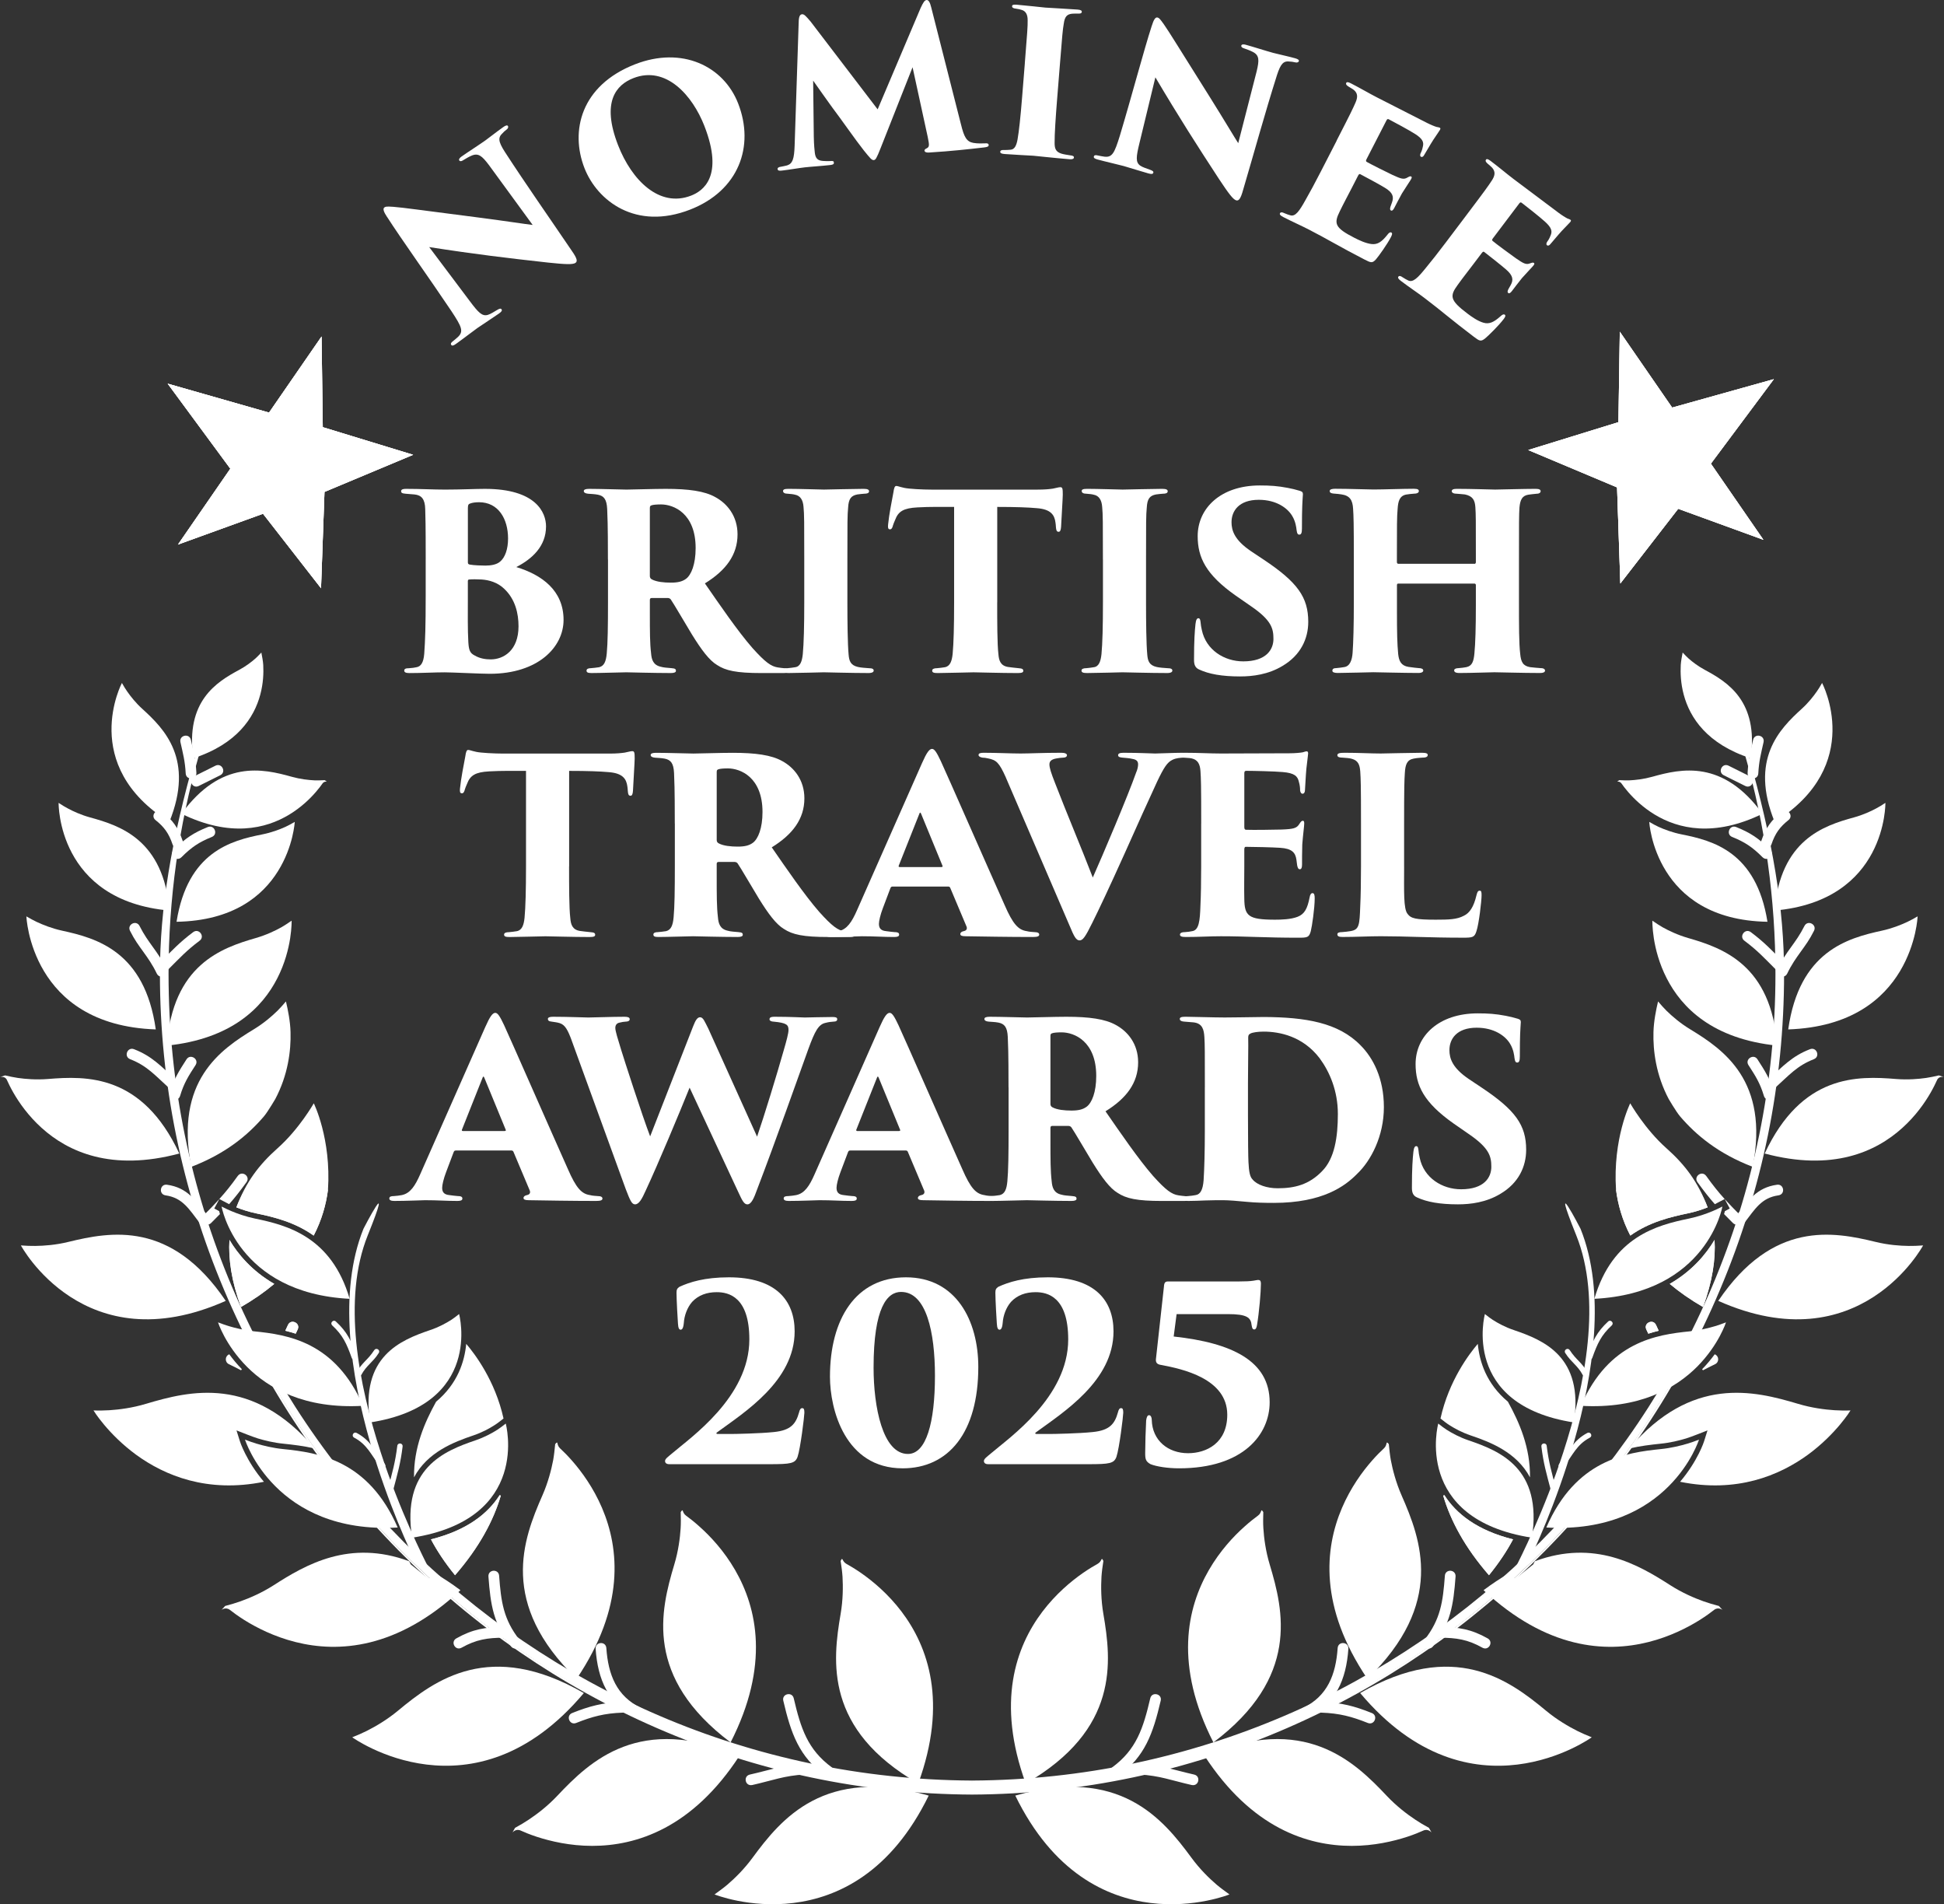 <?xml version="1.0" encoding="UTF-8"?>
<svg id="Layer_1" data-name="Layer 1" xmlns="http://www.w3.org/2000/svg" xmlns:xlink="http://www.w3.org/1999/xlink" viewBox="0 0 1080.02 1057.68">
  <rect x="0" y="0" width="1080.02" height="1057.68" fill="#333333" stroke="none"/>
  <defs>
    <style>
      .cls-1, .cls-2 {
        fill: #fff;
      }

      .cls-2 {
        fill-rule: evenodd;
      }

      .cls-3 {
        clip-path: url(#clippath-1);
      }

      .cls-4 {
        clip-path: url(#clippath);
      }
    </style>
    <clipPath id="clippath">
      <polygon class="cls-1" points="229.52 252.61 180.27 273.23 178.35 326.73 146.12 285.36 98.87 302.47 127.96 260.33 93.16 213.1 149.47 229.18 178.65 186.9 179.32 237.27 229.52 252.61"/>
    </clipPath>
    <clipPath id="clippath-1">
      <polygon class="cls-1" points="900.2 324.09 898.39 270.72 849.04 249.96 899.15 234.49 899.91 184.25 928.99 226.39 985.49 210.6 950.5 257.54 979.68 299.82 932.35 282.59 900.2 324.09"/>
    </clipPath>
  </defs>
  <g>
    <path class="cls-1" d="M540.01,989.91c-247.23-1.24-447.27-201.78-447.27-448.97,0-42.27,5.86-83.15,16.96-121.9-11.1,38.75-19.93,79.63-19.93,121.9,0,247.19,202.99,453.67,450.24,454.93"/>
    <path class="cls-1" d="M540,996.78c-60.5-.31-119.38-12.73-175.02-36.93-53.62-23.32-101.89-56.49-143.47-98.58-41.53-42.05-74.17-90.76-97.01-144.79-23.66-55.94-35.65-115-35.65-175.54,0-36.28,6.16-73.95,19.96-122.15l1.75.5c-11.23,39.2-16.92,80.13-16.92,121.65,0,245.83,200.24,446.82,446.36,448.05v1.83c-119.85-.6-232.43-47.66-317-132.52-84.6-84.89-131.19-197.59-131.19-317.36,0-17.86,1.05-35.62,3.14-53.18-2.91,18.69-4.28,36.09-4.28,53.18,0,249.08,201.57,452.76,449.33,454.02v1.83h0Z"/>
  </g>
  <path class="cls-2" d="M92.67,580.78c3.28-44.89,30.27-54.23,49.54-59.79,5.68-1.65,10.64-4.01,14.18-5.98,1.44-.8,3.62-2.25,5.63-3.64,0,.01.09,3.97-.82,9.81-.93,5.98-2.94,14-7.15,22.22-8.31,16.26-25.42,33.7-61.38,37.38h0Z"/>
  <path class="cls-1" d="M119.03,671.24l2.72,1.48.44,1.63c-1.49,1.54-3.1,3.16-4.88,4.93-1.36,1.37-3.12,1.1-4.21,0-1.09-1.08-1.36-2.83,0-4.19,2.94-2.93,5.39-5.42,7.62-7.86,0,0,.02.02,1.13-1.23l-2.81,5.24h-.01ZM132.13,653.13c1.14-1.55,2.9-1.57,4.16-.67,1.25.91,1.8,2.58.67,4.15-3.55,4.91-6.48,8.62-9.66,12.24l-1.59-.84-3.87-2.03c3.45-3.78,6.51-7.59,10.28-12.86h0Z"/>
  <path class="cls-2" d="M239.42,855.02c20.2-5.04,31.71-14.43,38.16-24.55l.65.26c-4.06,13.81-11.95,28.7-25.43,44.2-5.62-6.92-10.02-13.56-13.37-19.91h-.01ZM259.01,746.42c4.67,5.45,16.08,20.4,20.73,41.47-1.64,1.31-3.62,2.85-5,3.7-2.82,1.82-6.85,4.03-11.64,5.65-11.06,3.75-25.58,9.31-33.08,23.33-.21-16.5,5.83-30.4,12.26-42.01,11.99-10.03,15.81-22.3,16.74-32.15h0Z"/>
  <path class="cls-1" d="M239.42,855.02c20.2-5.04,31.71-14.43,38.16-24.55l.65.26c-4.06,13.81-11.95,28.7-25.43,44.2-5.62-6.92-10.02-13.56-13.37-19.91h-.01Z"/>
  <path class="cls-2" d="M255.8,883.27c-35.19,32.76-67.82,34.77-91.58,28.79-11.96-3-21.77-8.03-28.59-12.3-3.4-2.16-6.06-4.1-7.86-5.53-2.36-1.85-4.7-.04-4.7-.04l2.02-2.18c2.83-.73,6.1-1.71,8.51-2.57,5.07-1.81,11.82-4.69,18.45-8.94,17.81-11.45,42.19-25.61,75.29-13.32l.87,1.75,10.01,8.03,3.55-2.98c4.53,2.58,9.2,5.65,14.03,9.28h0Z"/>
  <path class="cls-1" d="M146.62,823.04c-31.5,6.4-55.17-3.51-70.96-14.99-7.88-5.77-13.8-11.92-17.77-16.64-1.98-2.35-3.46-4.36-4.46-5.76-.97-1.4-1.45-2.19-1.48-2.24,2.92.12,6.33.04,8.89-.12,5.39-.35,12.67-1.27,20.22-3.54,24.48-7.31,59.23-15.87,93.8,24.81-6.14-1.44-12.02-2.11-17.25-2.66-5.54-.53-10.63-1.82-14.35-2.94-1.54-.47-3.88-1.35-6.08-2.2l-5.79-2.26,1.86,5.92c0,.06.91,2.9,3.01,7.04,2.09,4.15,5.42,9.75,10.36,15.57h0Z"/>
  <path class="cls-2" d="M152.37,713.12c-5.27,4.45-11.41,8.76-18.51,12.86-5.29-14.52-7.03-26.8-6.39-37.3,4.79,8.04,12.54,17.32,24.9,24.44h0ZM182.2,660.93c-1.04,8.1-3.44,16.71-7.92,25.36-10.63-7.59-22.46-10.36-31.91-12.33-4.19-.86-8.04-2.15-11.05-3.34,5.29-13.96,15.11-23.83,24.1-31.68,5.5,7.88,13.92,15.98,26.79,21.99h-.01Z"/>
  <path class="cls-1" d="M152.37,713.12c-5.27,4.45-11.41,8.76-18.51,12.86-5.29-14.52-7.03-26.8-6.39-37.3,4.79,8.04,12.54,17.32,24.9,24.44h0Z"/>
  <path class="cls-1" d="M182.2,660.93c-1.04,8.1-3.44,16.71-7.92,25.36-10.63-7.59-22.46-10.36-31.91-12.33-4.19-.86-8.04-2.15-11.05-3.34,5.29-13.96,12.33-23.46,22.96-32.91,11.96-10.62,20.05-24.89,20.05-24.89,0,0,9.76,19.6,7.88,48.12h0Z"/>
  <path class="cls-1" d="M125.4,722.56c-78.62,34.96-113.79-30.8-113.79-30.8,2.7.21,5.76.32,7.99.28,4.85-.05,11.44-.53,18.33-2.22,23.46-5.71,57.17-12.11,87.47,32.73h0Z"/>
  <path class="cls-1" d="M158.86,556.26c1.09,4.51,2.41,11.1,2.55,17.04.29,10.25-1.38,23.8-8.54,37.27.43-.8-3.98,6.87-6.26,9.53-8.79,10.27-21.08,20.63-40.34,28.01-9.3-47.79,16.24-65.15,34.79-76.43,5.46-3.32,9.96-7.19,13.09-10.26,1.37-1.33,3.16-3.37,4.69-5.16h.02Z"/>
  <path class="cls-2" d="M99.63,640.71c-37.7,10.08-61.76-.92-76.46-14.2-7.42-6.68-12.52-13.99-15.77-19.66-1.62-2.83-2.77-5.25-3.54-6.94-1.06-2.44-3.86-1.62-3.86-1.62l2.81-.97c2.44.59,5.15,1.11,7.06,1.4,4.33.63,10.24,1.1,16.62.61,21.64-1.79,52.51-2.73,73.13,41.39h.01Z"/>
  <path class="cls-1" d="M86.54,571.78c-35.13-1.22-52.92-17.04-62.07-32.3-4.62-7.7-7.08-15.36-8.39-21.09-1.27-5.65-1.42-9.38-1.42-9.4,1.99,1.18,4.18,2.34,5.7,3.06,3.56,1.67,8.52,3.66,14.15,4.88,19.09,4.16,45.92,11.47,52.03,54.84h0Z"/>
  <path class="cls-2" d="M98.08,512c6.19-38.95,30.44-45.12,47.68-48.55,5.08-1.02,9.58-2.71,12.81-4.18,1.33-.58,3.32-1.69,5.19-2.76,0,.02-.21,3.48-1.44,8.51-1.25,5.15-3.61,12-7.89,18.87-8.46,13.57-24.7,27.54-56.35,28.1h0Z"/>
  <path class="cls-1" d="M94.19,505.76c-62.48-5.47-61.63-59.8-61.63-59.82,1.78,1.22,3.7,2.33,4.99,3.02,3.1,1.68,7.49,3.69,12.48,5.06,16.97,4.65,40.74,12.47,44.17,51.74h-.01Z"/>
  <path class="cls-1" d="M94.08,456.54c-50.53-31.54-26.35-77.19-26.35-77.2,1,1.83,2.14,3.6,2.92,4.71,1.91,2.76,4.74,6.34,8.38,9.65,12.37,11.24,29.09,28.1,15.05,62.84h0Z"/>
  <path class="cls-1" d="M100.82,452.01c22.05-30.31,45.23-25.06,61.31-20.55,4.74,1.32,9.28,1.82,12.65,1.98,1.33.06,3.52,0,5.58-.11.83.51,1.15.68,1.13.74-.05.13-1.43-.19-2.33,1.12-.82,1.18-2.04,2.83-3.69,4.72-3.29,3.81-8.24,8.6-14.82,12.58-13.02,7.85-32.8,12.68-59.83-.49h0Z"/>
  <path class="cls-1" d="M145.2,362.45c.48,2.37.94,5.03,1.05,6.93.23,4.28.05,10.14-1.66,16.49-3.41,12.73-12.9,27.41-37.2,35.3-4.46-31.79,12.95-42.36,25.58-49.15,3.69-1.99,6.8-4.39,8.96-6.29.84-.76,2.09-2.02,3.26-3.28h0Z"/>
  <path class="cls-1" d="M320.35,932.5c-43.3-41.79-29.78-77.41-19-101.91,3.17-7.23,4.97-14.32,5.98-19.62.46-2.52.84-5.96,1.11-8.86,1.92-2.27.52.33,2.7,2.35,1.69,1.55,4.04,3.87,6.69,6.89,5.32,6.07,11.82,14.94,16.66,26.27,9.61,22.53,12.75,55.02-14.14,94.87h0Z"/>
  <path class="cls-1" d="M324.36,940.38c-61.47,73.16-128.66,24.58-128.67,24.58,2.71-1.05,5.83-2.43,8.14-3.59,4.8-2.43,11.15-6.11,17.22-11.14,20.62-17.1,51.19-39.89,103.31-9.85h0Z"/>
  <path class="cls-1" d="M405.89,967.81c-48.04-36.14-38.98-73.16-31.28-98.81,2.28-7.55,3.2-14.82,3.53-20.19.18-2.56.12-6.02.04-8.94,1.64-2.47.54.26,2.98,1.99,1.86,1.37,4.47,3.36,7.46,6.07,6.02,5.35,13.56,13.39,19.75,24.07,12.26,21.17,19.36,53.05-2.48,95.82h0Z"/>
  <path class="cls-2" d="M410.86,975.19c-26.21,40.3-57.39,50.09-81.89,50.08-12.33-.01-23.08-2.55-30.74-5.04-3.82-1.25-6.86-2.52-8.96-3.47-2.72-1.23-4.56,1.09-4.56,1.09l1.43-2.59c2.57-1.37,5.5-3.13,7.63-4.57,4.5-2.99,10.34-7.41,15.75-13.13,18.37-19.51,45.93-45.85,101.34-22.37h0Z"/>
  <path class="cls-1" d="M333.67,912.63c1.55-.11,3.04.8,3.19,2.75,1.03,14.84,5.7,26.68,19.16,33.23,1.74.83,2.05,2.58,1.37,3.95-.67,1.4-2.24,2.22-3.97,1.37-15.56-7.57-21.3-21.01-22.51-38.12-.13-1.94,1.22-3.08,2.76-3.18h0Z"/>
  <path class="cls-1" d="M316.23,955.33c-.57-1.43-.13-3.14,1.66-3.85,9.65-3.87,16.99-5.78,27.79-6.17,1.94-.07,3.03,1.35,3.09,2.86.06,1.55-.94,3.01-2.87,3.1-10.04.35-16.84,2.16-25.79,5.73-1.81.72-3.31-.22-3.88-1.67h0Z"/>
  <path class="cls-1" d="M274.12,872.46c1.53-.1,3.05.83,3.18,2.77,1.07,14.55,2.41,24.19,11.3,35.57,1.18,1.5.71,3.21-.52,4.16-1.21.97-2.98,1.02-4.19-.51-9.71-12.42-11.36-22.87-12.53-38.8-.13-1.91,1.23-3.08,2.76-3.19h0Z"/>
  <path class="cls-1" d="M252.4,914.09c-.76-1.35-.57-3.11,1.11-4.06,9.07-5.11,16.15-6.33,26.76-6.33,1.96,0,3,1.43,3,2.97s-1.04,2.98-3,2.98c-9.44,0-15.76,1.01-23.82,5.54-1.69.95-3.29.23-4.05-1.1h0Z"/>
  <path class="cls-1" d="M158.5,739.15c.47-1.07.97-2.18,1.51-3.28.85-1.74,2.59-2.03,3.98-1.36,1.4.69,2.21,2.25,1.37,3.96l-1.08,2.3c-1.94-.63-3.88-1.16-5.79-1.63h.01Z"/>
  <path class="cls-1" d="M158.5,739.15c.47-1.07.97-2.18,1.51-3.28.85-1.74,2.59-2.03,3.98-1.36,1.4.69,2.21,2.25,1.37,3.96l-1.08,2.3c-1.94-.63-3.88-1.16-5.79-1.63h.01Z"/>
  <path class="cls-1" d="M127.38,752.22c1.95,2.66,4.27,5.5,6.99,8.28l-.45.62c-2.03-1.07-4.23-2.2-6.75-3.4-2.36-1.14-2.28-4.51.21-5.5h0Z"/>
  <path class="cls-1" d="M102.81,669.25c-2.8-2.71-6.09-4.64-10.87-5.31-1.91-.3-2.74-1.85-2.52-3.36.22-1.54,1.45-2.81,3.36-2.53,5.65.79,9.63,2.95,13.07,6.03,1.7,1.52,3.28,3.26,4.85,5.2,1.57,1.91,3.15,4.03,4.85,6.23,1.19,1.53.7,3.26-.52,4.17-1.23.95-3,.99-4.19-.53-1.45-1.88-2.76-3.68-4.05-5.35-1.31-1.67-2.59-3.21-3.99-4.57h0v.02Z"/>
  <path class="cls-1" d="M72.31,588.31c-1.81-.7-2.26-2.4-1.71-3.84.56-1.43,2.04-2.4,3.84-1.71,5.03,1.94,8.82,4.33,12.36,7.17,3.54,2.82,6.85,6.1,10.89,9.76,1.44,1.31,1.25,3.07.22,4.22-1.04,1.13-2.77,1.49-4.21.2-3.75-3.38-6.79-6.45-10.02-9.09-3.25-2.66-6.72-4.9-11.38-6.7h.01Z"/>
  <path class="cls-1" d="M107.75,587.52c1.3.84,1.93,2.48.88,4.09-3.92,6.05-6.45,9.98-8.58,17.1-.56,1.84-2.23,2.42-3.71,1.98-1.48-.43-2.54-1.86-2-3.7,2.33-7.75,5.02-12.01,9.29-18.61,1.05-1.62,2.81-1.69,4.11-.86h.01Z"/>
  <path class="cls-1" d="M107.32,517.75c1.56-1.17,3.25-.64,4.17.6.92,1.21.96,3-.59,4.16-3.66,2.73-6.4,5.11-9.04,7.62-2.65,2.52-5.2,5.17-8.49,8.45-1.39,1.36-3.12,1.09-4.22,0-1.09-1.1-1.37-2.84,0-4.21,3.4-3.41,6.06-6.15,8.81-8.74,2.74-2.6,5.59-5.05,9.36-7.89h0Z"/>
  <path class="cls-1" d="M75.89,523.37c-1.23-1.89-2.46-3.96-3.66-6.36-.88-1.75-.05-3.31,1.33-4.01,1.37-.69,3.11-.4,3.99,1.35,1.21,2.4,2.44,4.48,3.69,6.38s2.51,3.64,3.75,5.37c2.53,3.49,5.03,7.04,7.47,12.05.84,1.74,0,3.31-1.4,3.96-1.39.69-3.12.37-3.96-1.37-2.42-5.03-4.93-8.53-7.44-12.02-1.25-1.74-2.51-3.47-3.76-5.35h0Z"/>
  <path class="cls-1" d="M119.32,461.04c.58,1.42.15,3.15-1.66,3.85-7.02,2.83-11.23,5.62-16.85,11.25-1.38,1.36-3.13,1.08-4.21,0-1.11-1.1-1.37-2.84,0-4.22,6.29-6.27,11-9.4,18.86-12.55,1.8-.71,3.29.22,3.86,1.66h0Z"/>
  <path class="cls-1" d="M85.94,451.4c.95-1.23,2.65-1.71,4.19-.5,5.69,4.45,8.95,8.93,11.4,16.25.61,1.84-.43,3.28-1.88,3.76-1.47.48-3.16-.05-3.78-1.89-2.02-6.07-4.72-9.76-9.43-13.48-1.52-1.19-1.47-2.95-.5-4.15h0Z"/>
  <path class="cls-1" d="M123.68,426.62c.71,1.38.4,3.12-1.33,3.99l-11.91,5.94c-1.73.88-3.31.04-4-1.32-.69-1.38-.4-3.14,1.33-3.99l11.91-5.94c1.74-.87,3.31-.06,4,1.32h0Z"/>
  <path class="cls-1" d="M102.52,408.68c1.5-.33,3.12.39,3.54,2.28,1.53,6.85,2.67,11.07,3.05,18.32.1,1.93-1.28,3.05-2.82,3.12-1.53.09-3.02-.89-3.12-2.81-.37-6.86-1.47-10.85-2.92-17.36-.42-1.89.75-3.2,2.27-3.55h0Z"/>
  <path class="cls-1" d="M204.3,686.17c-14.28,35.52-5.08,82.8,7.27,120.67,10.49,32.13,23.5,58.16,27.38,65.61l-.77.67-7.6-6.08c-2.07-4.27-15.14-31.61-24.95-65.85-10.71-37.33-17.88-83.49-3.7-118.68,0,0,17.49-33.92,2.37,3.66h0Z"/>
  <path class="cls-1" d="M280.98,790.71c.03.13,14.33,53.03-52.05,63.39-5.94-38.62,17.87-48.17,35.13-54.05,5.08-1.71,9.32-4.04,12.28-5.93,1.26-.79,3.04-2.15,4.63-3.41h.01Z"/>
  <path class="cls-1" d="M220.94,848.43c-68.25,3.92-84.82-48.8-84.82-48.8,2.27.89,4.67,1.72,6.27,2.19,3.86,1.16,9.14,2.47,14.91,3.05,19.54,1.98,47.34,6.06,63.64,43.57h0Z"/>
  <path class="cls-1" d="M255.06,729.87c.02.11,13.6,50.42-49.44,60.22-5.65-36.66,16.97-45.74,33.36-51.32,4.83-1.62,8.85-3.84,11.68-5.64,1.18-.74,2.87-2.03,4.4-3.26h0Z"/>
  <path class="cls-1" d="M201.73,780.84c-32.6,1.89-52.66-9.77-64.62-21.76-6-6.05-10-12.21-12.5-16.85-1.25-2.33-2.11-4.27-2.69-5.63-.53-1.32-.78-2.08-.79-2.11,2.19.85,4.48,1.63,5.96,2.08,3.67,1.09,8.69,2.34,14.16,2.91,18.57,1.86,44.98,5.75,60.47,41.37h0Z"/>
  <path class="cls-1" d="M194.26,721.42c-62.68-3.21-71.15-51.23-71.15-51.26,2.01,1.04,4.1,1.99,5.45,2.55,3.38,1.41,8.03,3.08,13.19,4.15,17.58,3.64,42.4,9.96,52.5,44.56h0Z"/>
  <path class="cls-1" d="M222.39,801.76c.8.11,1.39.74,1.29,1.67-1.16,9.46-2.79,14.95-5.25,24.27-.23.9-1.04,1.26-1.82,1.05-.79-.21-1.29-.92-1.07-1.82,2.44-9.15,4.03-14.54,5.19-23.86.1-.92.85-1.38,1.66-1.31h0Z"/>
  <path class="cls-1" d="M196.75,798.53c-.82-.44-1-1.29-.61-2.02.39-.71,1.2-1.04,2.01-.6,3.97,2.12,6.47,4.61,8.68,7.5,2.21,2.87,4.14,6.11,6.96,9.73.58.75.38,1.57-.24,2.09-.65.48-1.53.45-2.1-.27-2.68-3.43-4.48-6.53-6.54-9.28-2.07-2.75-4.41-5.17-8.17-7.16h0Z"/>
  <path class="cls-1" d="M205.32,753.38c.85-.99,1.72-2.11,2.6-3.47.5-.74,1.37-.89,2.05-.44.7.44.95,1.29.44,2.05-.84,1.35-1.71,2.46-2.54,3.4-.85.97-1.68,1.8-2.5,2.67-1.64,1.7-3.2,3.41-4.65,6.11-.44.82-1.3.98-2,.63-.72-.4-1.05-1.22-.62-2.04,1.48-2.73,3.06-4.47,4.71-6.21.82-.85,1.66-1.72,2.52-2.71h-.01Z"/>
  <path class="cls-1" d="M184.52,734.09c.54-.6,1.4-.73,2.09-.07,6.25,5.79,8.58,10.69,11.6,19.19.31.88-.14,1.63-.91,1.88-.76.27-1.58,0-1.91-.9-2.83-7.95-4.96-12.59-10.81-18-.68-.63-.64-1.52-.07-2.1h.01Z"/>
  <path class="cls-1" d="M510.15,990.63c-52.12-30.04-47.63-67.9-43.11-94.3,1.33-7.76,1.34-15.09,1.04-20.48-.15-2.54-.6-5.97-1.06-8.84,1.32-2.69.58.17,3.2,1.61,2.01,1.1,4.84,2.79,8.14,5.07,6.63,4.61,15.1,11.68,22.53,21.48,14.78,19.53,25.71,50.31,9.26,95.46h0Z"/>
  <path class="cls-1" d="M396.96,1052.25c2.39-1.72,5.18-3.76,7.13-5.42,4.09-3.5,9.35-8.61,14.01-14.98,15.88-21.58,40.02-51.07,97.86-34.51-41.92,85.81-118.89,54.95-118.9,54.93l-.11-.02h0Z"/>
  <path class="cls-1" d="M437.4,941.08c1.5-.36,3.13.32,3.57,2.2,3.92,16.7,7.68,28.49,21.2,38.42,1.55,1.16,1.54,2.94.63,4.16-.92,1.26-2.6,1.81-4.17.65-14.75-10.88-19.19-23.64-23.46-41.89-.44-1.88.72-3.22,2.23-3.55h0Z"/>
  <path class="cls-1" d="M417.9,991.47c-1.89.39-3.23-.74-3.56-2.24-.33-1.52.35-3.13,2.25-3.57,5.86-1.31,10.4-2.64,14.98-3.72,4.59-1.06,9.22-1.91,15.26-2.28,1.94-.15,3.06,1.23,3.15,2.77.1,1.54-.83,3.04-2.78,3.17-5.86.36-10.35,1.16-14.78,2.24-4.43,1.05-8.83,2.36-14.52,3.64h0Z"/>
  <g>
    <path class="cls-1" d="M540.01,989.91c247.23-1.24,447.27-201.78,447.27-448.97,0-42.27-5.86-83.15-16.96-121.9,11.1,38.75,19.93,79.63,19.93,121.9,0,247.19-202.99,453.67-450.24,454.93"/>
    <path class="cls-1" d="M540.02,996.78c60.5-.31,119.38-12.73,175.02-36.93,53.62-23.32,101.89-56.49,143.47-98.58,41.53-42.05,74.17-90.76,97.01-144.79,23.66-55.94,35.65-115,35.65-175.54,0-36.28-6.16-73.95-19.96-122.15l-1.75.5c11.23,39.2,16.92,80.13,16.92,121.65,0,245.83-200.24,446.82-446.36,448.05v1.83c119.85-.6,232.43-47.66,317-132.52,84.6-84.89,131.19-197.59,131.19-317.36,0-17.86-1.05-35.62-3.14-53.18,2.91,18.69,4.28,36.09,4.28,53.18,0,249.08-201.57,452.76-449.33,454.02v1.83h0Z"/>
  </g>
  <path class="cls-2" d="M987.35,580.78c-3.28-44.89-30.27-54.23-49.54-59.79-5.68-1.65-10.64-4.01-14.18-5.98-1.44-.8-3.62-2.25-5.63-3.64,0,.01-.09,3.97.82,9.81.93,5.98,2.94,14,7.15,22.22,8.31,16.26,25.42,33.7,61.38,37.38h0Z"/>
  <path class="cls-1" d="M960.99,671.24l-2.81-5.24c1.11,1.25,1.13,1.23,1.13,1.23,2.23,2.44,4.68,4.94,7.62,7.86,1.36,1.35,1.09,3.11,0,4.19-1.09,1.1-2.85,1.37-4.21,0-1.78-1.77-3.39-3.38-4.88-4.93l.44-1.63,2.72-1.48h0ZM947.89,653.13c3.78,5.27,6.83,9.08,10.28,12.86l-3.87,2.03-1.59.84c-3.18-3.61-6.11-7.32-9.66-12.24-1.13-1.57-.57-3.24.67-4.15,1.26-.91,3.02-.89,4.16.67h.01Z"/>
  <path class="cls-2" d="M840.6,855.02c-3.36,6.35-7.75,12.99-13.37,19.91-13.48-15.5-21.37-30.39-25.43-44.2l.65-.26c6.45,10.12,17.96,19.51,38.16,24.55h-.01ZM821.01,746.42c.92,9.85,4.74,22.12,16.74,32.15,6.43,11.61,12.47,25.51,12.26,42.01-7.5-14.03-22.02-19.58-33.08-23.33-4.78-1.63-8.82-3.84-11.64-5.65-1.38-.85-3.37-2.39-5-3.7,4.65-21.08,16.06-36.02,20.73-41.47h0Z"/>
  <path class="cls-1" d="M840.6,855.02c-20.2-5.04-31.71-14.43-38.16-24.55l-.65.26c4.06,13.81,11.95,28.7,25.43,44.2,5.62-6.92,10.02-13.56,13.37-19.91h.01Z"/>
  <path class="cls-2" d="M824.22,883.27c35.19,32.76,67.82,34.77,91.58,28.79,11.96-3,21.77-8.03,28.59-12.3,3.4-2.16,6.06-4.1,7.86-5.53,2.36-1.85,4.7-.04,4.7-.04l-2.02-2.18c-2.83-.73-6.1-1.71-8.51-2.57-5.07-1.81-11.82-4.69-18.45-8.94-17.81-11.45-42.19-25.61-75.29-13.32l-.87,1.75-10.01,8.03-3.55-2.98c-4.53,2.58-9.2,5.65-14.03,9.28h0Z"/>
  <path class="cls-1" d="M933.4,823.04c31.5,6.4,55.17-3.51,70.96-14.99,7.88-5.77,13.8-11.92,17.77-16.64,1.98-2.35,3.46-4.36,4.46-5.76.97-1.4,1.45-2.19,1.48-2.24-2.92.12-6.33.04-8.89-.12-5.39-.35-12.67-1.27-20.22-3.54-24.48-7.31-59.23-15.87-93.8,24.81,6.14-1.44,12.02-2.11,17.25-2.66,5.54-.53,10.63-1.82,14.35-2.94,1.54-.47,3.88-1.35,6.08-2.2l5.79-2.26-1.86,5.92c-.01.06-.91,2.9-3.01,7.04-2.09,4.15-5.42,9.75-10.36,15.57h0Z"/>
  <path class="cls-2" d="M927.65,713.12c12.36-7.11,20.11-16.39,24.9-24.44.64,10.49-1.1,22.78-6.39,37.3-7.1-4.1-13.23-8.41-18.51-12.86h0ZM897.82,660.93c12.87-6.01,21.29-14.11,26.79-21.99,8.99,7.84,18.81,17.71,24.1,31.68-3.02,1.19-6.87,2.48-11.05,3.34-9.45,1.98-21.29,4.74-31.91,12.33-4.48-8.65-6.88-17.26-7.92-25.36h-.01Z"/>
  <path class="cls-1" d="M927.65,713.12c5.27,4.45,11.41,8.76,18.51,12.86,5.29-14.52,7.03-26.8,6.39-37.3-4.79,8.04-12.54,17.32-24.9,24.44h0Z"/>
  <path class="cls-1" d="M897.82,660.93c1.04,8.1,3.44,16.71,7.92,25.36,10.63-7.59,22.46-10.36,31.91-12.33,4.19-.86,8.04-2.15,11.05-3.34-5.29-13.96-12.33-23.46-22.96-32.91-11.96-10.62-20.05-24.89-20.05-24.89,0,0-9.76,19.6-7.88,48.12h.01Z"/>
  <path class="cls-1" d="M954.62,722.56c78.62,34.96,113.79-30.8,113.79-30.8-2.7.21-5.76.32-7.99.28-4.85-.05-11.44-.53-18.33-2.22-23.46-5.71-57.17-12.11-87.47,32.73h0Z"/>
  <path class="cls-1" d="M921.16,556.26c-1.09,4.51-2.41,11.1-2.55,17.04-.29,10.25,1.38,23.8,8.54,37.27-.43-.8,3.98,6.87,6.26,9.53,8.79,10.27,21.08,20.63,40.34,28.01,9.3-47.79-16.24-65.15-34.79-76.43-5.46-3.32-9.96-7.19-13.09-10.26-1.37-1.33-3.16-3.37-4.69-5.16h-.02Z"/>
  <path class="cls-2" d="M980.39,640.71c37.7,10.08,61.76-.92,76.46-14.2,7.42-6.68,12.52-13.99,15.77-19.66,1.62-2.83,2.77-5.25,3.54-6.94,1.06-2.44,3.86-1.62,3.86-1.62l-2.81-.97c-2.44.59-5.15,1.11-7.06,1.4-4.33.63-10.24,1.1-16.62.61-21.64-1.79-52.51-2.73-73.13,41.39h0Z"/>
  <path class="cls-1" d="M993.48,571.78c35.13-1.22,52.92-17.04,62.07-32.3,4.62-7.7,7.08-15.36,8.39-21.09,1.27-5.65,1.42-9.38,1.42-9.4-1.99,1.18-4.18,2.34-5.7,3.06-3.56,1.67-8.52,3.66-14.15,4.88-19.09,4.16-45.92,11.47-52.03,54.84h0Z"/>
  <path class="cls-2" d="M981.94,512c-6.19-38.95-30.44-45.12-47.68-48.55-5.08-1.02-9.58-2.71-12.81-4.18-1.33-.58-3.32-1.69-5.19-2.76,0,.02.21,3.48,1.44,8.51,1.25,5.15,3.61,12,7.89,18.87,8.46,13.57,24.7,27.54,56.35,28.1h0Z"/>
  <path class="cls-1" d="M985.83,505.76c62.48-5.47,61.63-59.8,61.63-59.82-1.78,1.22-3.7,2.33-4.99,3.02-3.1,1.68-7.49,3.69-12.48,5.06-16.97,4.65-40.74,12.47-44.17,51.74h.01Z"/>
  <path class="cls-1" d="M985.94,456.54c50.53-31.54,26.35-77.19,26.35-77.2-1,1.83-2.14,3.6-2.92,4.71-1.91,2.76-4.74,6.34-8.38,9.65-12.37,11.24-29.09,28.1-15.05,62.84h0Z"/>
  <path class="cls-1" d="M979.2,452.01c-22.05-30.31-45.23-25.06-61.31-20.55-4.74,1.32-9.28,1.82-12.65,1.98-1.33.06-3.52,0-5.58-.11-.83.51-1.15.68-1.13.74.05.13,1.43-.19,2.33,1.12.82,1.18,2.04,2.83,3.69,4.72,3.29,3.81,8.24,8.6,14.82,12.58,13.02,7.85,32.8,12.68,59.83-.49h0Z"/>
  <path class="cls-1" d="M934.82,362.45c-.48,2.37-.94,5.03-1.05,6.93-.23,4.28-.05,10.14,1.66,16.49,3.41,12.73,12.9,27.41,37.2,35.3,4.46-31.79-12.95-42.36-25.58-49.15-3.69-1.99-6.8-4.39-8.96-6.29-.84-.76-2.09-2.02-3.26-3.28h0Z"/>
  <path class="cls-1" d="M759.67,932.5c43.3-41.79,29.78-77.41,19-101.91-3.17-7.23-4.97-14.32-5.98-19.62-.46-2.52-.84-5.96-1.11-8.86-1.92-2.27-.52.33-2.7,2.35-1.69,1.55-4.04,3.87-6.69,6.89-5.32,6.07-11.82,14.94-16.66,26.27-9.61,22.53-12.75,55.02,14.14,94.87h0Z"/>
  <path class="cls-1" d="M755.66,940.38c61.47,73.16,128.66,24.58,128.67,24.58-2.71-1.05-5.83-2.43-8.14-3.59-4.8-2.43-11.15-6.11-17.22-11.14-20.62-17.1-51.19-39.89-103.31-9.85h0Z"/>
  <path class="cls-1" d="M674.13,967.81c48.04-36.14,38.98-73.16,31.28-98.81-2.28-7.55-3.2-14.82-3.53-20.19-.18-2.56-.12-6.02-.04-8.94-1.64-2.47-.54.26-2.98,1.99-1.86,1.37-4.47,3.36-7.46,6.07-6.02,5.35-13.56,13.39-19.75,24.07-12.26,21.17-19.36,53.05,2.48,95.82h0Z"/>
  <path class="cls-2" d="M669.16,975.19c26.21,40.3,57.39,50.09,81.89,50.08,12.33-.01,23.08-2.55,30.74-5.04,3.82-1.25,6.86-2.52,8.96-3.47,2.72-1.23,4.56,1.09,4.56,1.09l-1.43-2.59c-2.57-1.37-5.5-3.13-7.63-4.57-4.5-2.99-10.34-7.41-15.75-13.13-18.37-19.51-45.93-45.85-101.34-22.37h0Z"/>
  <path class="cls-1" d="M746.35,912.63c-1.55-.11-3.04.8-3.19,2.75-1.03,14.84-5.7,26.68-19.16,33.23-1.74.83-2.05,2.58-1.37,3.95.67,1.4,2.24,2.22,3.97,1.37,15.56-7.57,21.3-21.01,22.51-38.12.13-1.94-1.22-3.08-2.76-3.18h0Z"/>
  <path class="cls-1" d="M763.79,955.33c.57-1.43.13-3.14-1.66-3.85-9.65-3.87-16.99-5.78-27.79-6.17-1.94-.07-3.03,1.35-3.09,2.86-.06,1.55.94,3.01,2.87,3.1,10.04.35,16.84,2.16,25.79,5.73,1.81.72,3.31-.22,3.88-1.67h0Z"/>
  <path class="cls-1" d="M805.9,872.46c-1.53-.1-3.05.83-3.18,2.77-1.07,14.55-2.41,24.19-11.3,35.57-1.18,1.5-.71,3.21.52,4.16,1.21.97,2.98,1.02,4.19-.51,9.71-12.42,11.36-22.87,12.53-38.8.13-1.91-1.23-3.08-2.76-3.19h0Z"/>
  <path class="cls-1" d="M827.62,914.09c.76-1.35.57-3.11-1.11-4.06-9.07-5.11-16.15-6.33-26.76-6.33-1.96,0-3,1.43-3,2.97s1.04,2.98,3,2.98c9.44,0,15.76,1.01,23.82,5.54,1.69.95,3.29.23,4.05-1.1h0Z"/>
  <path class="cls-1" d="M921.52,739.15c-1.91.46-3.85.99-5.79,1.63l-1.08-2.3c-.83-1.71-.03-3.28,1.37-3.96,1.39-.67,3.13-.38,3.98,1.36.54,1.1,1.05,2.21,1.51,3.28h.01Z"/>
  <path class="cls-1" d="M921.52,739.15c-.47-1.07-.97-2.18-1.51-3.28-.85-1.74-2.59-2.03-3.98-1.36-1.4.69-2.21,2.25-1.37,3.96l1.08,2.3c1.94-.63,3.88-1.16,5.79-1.63h-.01Z"/>
  <path class="cls-1" d="M952.64,752.22c-1.95,2.66-4.27,5.5-6.99,8.28l.45.62c2.03-1.07,4.23-2.2,6.75-3.4,2.36-1.14,2.28-4.51-.21-5.5h0Z"/>
  <path class="cls-1" d="M977.21,669.25c2.8-2.71,6.09-4.64,10.87-5.31,1.91-.3,2.74-1.85,2.52-3.36-.22-1.54-1.45-2.81-3.36-2.53-5.65.79-9.63,2.95-13.07,6.03-1.7,1.52-3.28,3.26-4.85,5.2-1.57,1.91-3.15,4.03-4.85,6.23-1.19,1.53-.7,3.26.52,4.17,1.23.95,3,.99,4.19-.53,1.45-1.88,2.76-3.68,4.05-5.35,1.31-1.67,2.59-3.21,3.99-4.57h0v.02Z"/>
  <path class="cls-1" d="M1007.71,588.31c1.81-.7,2.26-2.4,1.71-3.84-.56-1.43-2.04-2.4-3.84-1.71-5.03,1.94-8.82,4.33-12.36,7.17-3.54,2.82-6.85,6.1-10.89,9.76-1.44,1.31-1.25,3.07-.22,4.22,1.04,1.13,2.77,1.49,4.21.2,3.75-3.38,6.79-6.45,10.02-9.09,3.25-2.66,6.72-4.9,11.38-6.7h-.01Z"/>
  <path class="cls-1" d="M972.27,587.52c-1.3.84-1.93,2.48-.88,4.09,3.92,6.05,6.45,9.98,8.58,17.1.56,1.84,2.23,2.42,3.71,1.98,1.48-.43,2.54-1.86,2-3.7-2.33-7.75-5.02-12.01-9.29-18.61-1.05-1.62-2.81-1.69-4.11-.86h-.01Z"/>
  <path class="cls-1" d="M972.7,517.75c-1.56-1.17-3.25-.64-4.17.6-.92,1.21-.96,3,.59,4.16,3.66,2.73,6.4,5.11,9.04,7.62,2.65,2.52,5.2,5.17,8.49,8.45,1.39,1.36,3.12,1.09,4.22,0,1.09-1.1,1.37-2.84,0-4.21-3.4-3.41-6.06-6.15-8.81-8.74-2.74-2.6-5.59-5.05-9.36-7.89h0Z"/>
  <path class="cls-1" d="M1004.13,523.37c1.23-1.89,2.46-3.96,3.66-6.36.88-1.75.05-3.31-1.33-4.01-1.37-.69-3.11-.4-3.99,1.35-1.21,2.4-2.44,4.48-3.69,6.38s-2.51,3.64-3.75,5.37c-2.53,3.49-5.03,7.04-7.47,12.05-.84,1.74,0,3.31,1.4,3.96,1.39.69,3.12.37,3.96-1.37,2.42-5.03,4.93-8.53,7.44-12.02,1.25-1.74,2.51-3.47,3.76-5.35h0Z"/>
  <path class="cls-1" d="M960.7,461.04c-.58,1.42-.15,3.15,1.66,3.85,7.02,2.83,11.23,5.62,16.85,11.25,1.38,1.36,3.13,1.08,4.21,0,1.11-1.1,1.37-2.84,0-4.22-6.29-6.27-11-9.4-18.86-12.55-1.8-.71-3.29.22-3.86,1.66h0Z"/>
  <path class="cls-1" d="M994.08,451.4c-.95-1.23-2.65-1.71-4.19-.5-5.69,4.45-8.95,8.93-11.4,16.25-.61,1.84.43,3.28,1.88,3.76,1.47.48,3.16-.05,3.78-1.89,2.02-6.07,4.72-9.76,9.43-13.48,1.52-1.19,1.47-2.95.5-4.15h0Z"/>
  <path class="cls-1" d="M956.34,426.62c-.71,1.38-.4,3.12,1.33,3.99l11.91,5.94c1.73.88,3.31.04,4-1.32.69-1.38.4-3.14-1.33-3.99l-11.91-5.94c-1.74-.87-3.31-.06-4,1.32h0Z"/>
  <path class="cls-1" d="M977.5,408.68c-1.5-.33-3.12.39-3.54,2.28-1.53,6.85-2.67,11.07-3.05,18.32-.1,1.93,1.28,3.05,2.82,3.12,1.53.09,3.02-.89,3.12-2.81.37-6.86,1.47-10.85,2.92-17.36.42-1.89-.75-3.2-2.27-3.55h0Z"/>
  <path class="cls-1" d="M875.72,686.17c14.28,35.52,5.08,82.8-7.27,120.67-10.49,32.13-23.5,58.16-27.38,65.61l.77.67,7.6-6.08c2.07-4.27,15.14-31.61,24.95-65.85,10.71-37.33,17.88-83.49,3.7-118.68,0,0-17.49-33.92-2.37,3.66h0Z"/>
  <path class="cls-1" d="M799.04,790.71c-.03.13-14.33,53.03,52.05,63.39,5.94-38.62-17.87-48.17-35.13-54.05-5.08-1.71-9.32-4.04-12.28-5.93-1.26-.79-3.04-2.15-4.63-3.41h0Z"/>
  <path class="cls-1" d="M859.08,848.43c68.25,3.92,84.82-48.8,84.82-48.8-2.27.89-4.67,1.72-6.27,2.19-3.86,1.16-9.14,2.47-14.91,3.05-19.54,1.98-47.34,6.06-63.64,43.57h0Z"/>
  <path class="cls-1" d="M824.96,729.87c-.02.11-13.6,50.42,49.44,60.22,5.65-36.66-16.97-45.74-33.36-51.32-4.83-1.62-8.85-3.84-11.68-5.64-1.18-.74-2.87-2.03-4.4-3.26h0Z"/>
  <path class="cls-1" d="M878.29,780.84c32.6,1.89,52.66-9.77,64.62-21.76,6-6.05,10-12.21,12.5-16.85,1.25-2.33,2.11-4.27,2.69-5.63.53-1.32.78-2.08.79-2.11-2.19.85-4.48,1.63-5.96,2.08-3.67,1.09-8.69,2.34-14.16,2.91-18.57,1.86-44.98,5.75-60.47,41.37h-.01Z"/>
  <path class="cls-1" d="M885.76,721.42c62.68-3.21,71.15-51.23,71.15-51.26-2.01,1.04-4.1,1.99-5.45,2.55-3.38,1.41-8.03,3.08-13.19,4.15-17.58,3.64-42.4,9.96-52.5,44.56h-.01Z"/>
  <path class="cls-1" d="M857.63,801.76c-.8.11-1.39.74-1.29,1.67,1.16,9.46,2.79,14.95,5.25,24.27.23.9,1.04,1.26,1.82,1.05.79-.21,1.29-.92,1.07-1.82-2.44-9.15-4.03-14.54-5.19-23.86-.1-.92-.85-1.38-1.66-1.31h0Z"/>
  <path class="cls-1" d="M883.27,798.53c.82-.44,1-1.29.61-2.02-.39-.71-1.2-1.04-2.01-.6-3.97,2.12-6.47,4.61-8.68,7.5-2.21,2.87-4.14,6.11-6.96,9.73-.58.75-.38,1.57.24,2.09.65.48,1.53.45,2.1-.27,2.68-3.43,4.48-6.53,6.54-9.28,2.07-2.75,4.41-5.17,8.17-7.16h0Z"/>
  <path class="cls-1" d="M874.7,753.38c-.85-.99-1.72-2.11-2.6-3.47-.5-.74-1.37-.89-2.05-.44-.7.44-.95,1.29-.44,2.05.84,1.35,1.71,2.46,2.54,3.4.85.97,1.68,1.8,2.5,2.67,1.64,1.7,3.2,3.41,4.65,6.11.44.82,1.3.98,2,.63.72-.4,1.05-1.22.62-2.04-1.48-2.73-3.06-4.47-4.71-6.21-.82-.85-1.66-1.72-2.52-2.71h.01Z"/>
  <path class="cls-1" d="M895.5,734.09c-.54-.6-1.4-.73-2.09-.07-6.25,5.79-8.58,10.69-11.6,19.19-.31.88.14,1.63.91,1.88.76.27,1.58,0,1.91-.9,2.83-7.95,4.96-12.59,10.81-18,.68-.63.64-1.52.07-2.1h0Z"/>
  <path class="cls-1" d="M569.87,990.63c52.12-30.04,47.63-67.9,43.11-94.3-1.33-7.76-1.34-15.09-1.04-20.48.15-2.54.6-5.97,1.06-8.84-1.32-2.69-.58.17-3.2,1.61-2.01,1.1-4.84,2.79-8.14,5.07-6.63,4.61-15.1,11.68-22.53,21.48-14.78,19.53-25.71,50.31-9.26,95.46h0Z"/>
  <path class="cls-1" d="M683.06,1052.25c-2.39-1.72-5.18-3.76-7.13-5.42-4.09-3.5-9.35-8.61-14.01-14.98-15.88-21.58-40.02-51.07-97.86-34.51,41.92,85.81,118.89,54.95,118.9,54.93l.11-.02h-.01Z"/>
  <path class="cls-1" d="M642.62,941.08c-1.5-.36-3.13.32-3.57,2.2-3.92,16.7-7.68,28.49-21.2,38.42-1.55,1.16-1.54,2.94-.63,4.16.92,1.26,2.6,1.81,4.17.65,14.75-10.88,19.19-23.64,23.46-41.89.44-1.88-.72-3.22-2.23-3.55h0Z"/>
  <path class="cls-1" d="M662.12,991.47c1.89.39,3.23-.74,3.56-2.24.33-1.52-.35-3.13-2.25-3.57-5.86-1.31-10.4-2.64-14.98-3.72-4.59-1.06-9.22-1.91-15.26-2.28-1.94-.15-3.06,1.23-3.15,2.77-.1,1.54.83,3.04,2.78,3.17,5.86.36,10.35,1.16,14.78,2.24,4.43,1.05,8.83,2.36,14.52,3.64h0Z"/>
  <g>
    <path class="cls-1" d="M236.51,310.77c0-19.89-.14-23.68-.27-28.01-.14-5.55-2.03-7.71-5.95-8.12-1.62-.14-3.52-.27-5.01-.41-2.03-.14-2.44-.68-2.44-1.35,0-1.08,1.08-1.35,2.71-1.35,8.25,0,15.02.41,21.65.41,8.93,0,16.92-.41,22.19-.41,28.55,0,33.97,13.26,33.97,20.84,0,10.96-7.58,18-16.51,22.6,14.21,4.33,26.25,12.99,26.25,29.37,0,15.02-14.07,29.91-41.01,29.91-5.01,0-20.98-.81-25.04-.81-5.95,0-12.32.41-19.62.41-1.89,0-2.84-.41-2.84-1.35s.68-1.35,2.71-1.35c1.76-.13,2.98-.27,4.06-.54,2.44-.41,3.92-2.44,4.33-7.44.54-7.44.81-15.29.81-32.34v-20.06ZM259.92,333.77c0,6.5-.14,15.97.27,22.87.27,4.33.81,6.09,3.52,7.44,2.98,1.76,6.23,2.17,8.93,2.17,7.04,0,15.43-4.87,15.43-18.4,0-7.04-1.76-15.02-7.98-20.84-3.65-3.52-8.39-4.87-12.59-5.14-2.17-.14-5.41-.14-6.77,0-.54,0-.81.27-.81.95v10.96h0ZM259.92,312.26c0,1.08.54,1.22,1.22,1.35,2.17.41,6.63.54,8.53.54,3.11,0,6.23-.54,8.12-2.17,2.84-2.3,4.47-7.04,4.47-12.86,0-10.96-5.41-20.16-16.1-20.16-2.17,0-3.79.27-4.87.68-.81.27-1.35.54-1.35,2.44v30.18h-.02Z"/>
    <path class="cls-1" d="M337.74,310.77c0-20.98-.27-23.68-.41-28.01-.27-5.55-1.89-7.31-5.14-7.98-2.03-.41-4.2-.41-5.41-.54-1.62-.14-2.44-.68-2.44-1.49s.95-1.22,2.98-1.22c5.82,0,18.81.41,20.71.41,2.57,0,15.56-.41,21.79-.41,12.72,0,21.65,1.22,27.61,4.6,6.5,3.52,12.32,10.42,12.32,20.71,0,11.37-6.5,20.03-18.13,27.2,8.25,11.91,18.13,26.39,26.39,35.86,7.17,7.98,10.42,10.29,14.21,10.83,1.49.27,2.3.27,3.38.41,1.49,0,2.3.54,2.3,1.35,0,1.22-1.35,1.35-2.71,1.35h-12.18c-13.94,0-19.89-1.35-24.63-4.47-4.33-2.57-8.66-8.39-13.94-16.92-6.23-10.29-9.34-15.83-11.77-19.49-.27-.41-.95-.81-1.62-.81h-8.93c-.68,0-1.08.27-1.08,1.08v6.9c0,10.69,0,17.05.68,22.74.27,3.52,1.22,6.5,5.28,7.44,1.89.54,3.38.54,6.09.81,2.17.14,2.44.68,2.44,1.49s-.95,1.22-2.84,1.22c-9.07,0-23.82-.41-24.77-.41-1.62,0-14.75.41-19.35.41-2.03,0-2.71-.41-2.71-1.35s.95-1.35,2.44-1.35c1.35-.13,3.11-.27,4.6-.54,2.71-.68,3.79-3.11,4.2-7.71.54-5.68.68-15.16.68-28.28v-23.82h-.04ZM361.02,319.83c0,1.08.41,1.62,1.22,2.03,2.57,1.35,6.63,1.76,10.42,1.76s6.36-.54,8.53-2.17c2.84-2.17,5.28-7.98,5.28-17.05,0-19.22-12.18-24.22-19.22-24.22-2.17,0-4.47.14-5.41.54-.54.27-.81.41-.81,1.49v37.62h-.01Z"/>
    <path class="cls-1" d="M446.82,310.77c0-20.98,0-24.9-.41-29.23-.27-3.79-1.76-6.23-4.74-6.77-.95-.27-2.3-.41-4.06-.54-1.62,0-2.57-.54-2.57-1.49,0-.81.68-1.22,2.98-1.22,5.41,0,18.68.41,19.76.41,1.22,0,17.19-.41,22.06-.41,2.3,0,2.98.54,2.98,1.35,0,1.08-1.22,1.35-2.57,1.35-1.35.14-2.17.14-3.92.41-3.52.68-4.87,2.44-5.14,7.31-.41,4.33-.41,7.85-.41,28.83v23.82c0,10.69.14,23.28.68,28.96.27,3.52,1.08,5.95,5.14,6.9,1.76.41,4.2.54,5.95.68,2.3,0,2.84.54,2.84,1.35,0,.68-.68,1.35-2.84,1.35-9.2,0-23.68-.41-24.9-.41-.68,0-14.89.41-19.49.41-2.17,0-3.25-.27-3.25-1.35,0-.95,1.08-1.35,2.71-1.35,1.35-.13,2.71-.27,4.2-.54,2.84-.41,3.79-3.38,4.19-7.31.54-5.68.81-15.43.81-28.69v-23.82h0Z"/>
    <path class="cls-1" d="M554.01,334.58c0,10.56,0,23.14.68,28.83.27,3.52,1.22,6.36,5.28,7.04,1.76.27,3.38.41,5.82.68,2.17.14,2.71.54,2.71,1.49,0,.81-.68,1.22-3.11,1.22-9.2,0-22.33-.41-24.5-.41-2.3,0-15.43.41-19.89.41-2.17,0-3.11-.27-3.11-1.35,0-.95,1.08-1.35,2.71-1.35,1.35-.13,2.84-.27,4.33-.54,2.98-.54,3.92-3.52,4.33-7.44.54-5.68.81-15.43.81-28.55v-53.05c-5.28,0-13.67-.14-20.44.27-7.58.41-10.56,2.17-12.31,6.9-.68,1.49-.95,2.3-1.22,3.11-.27,1.08-.68,2.17-1.62,2.17-1.22,0-1.22-1.08-1.08-2.71.54-5.55,2.03-12.86,2.98-18,.27-2.03.68-3.38,1.49-3.38.95,0,1.49.41,4.6,1.08,2.44.54,9.88.95,15.02.95h58.87c4.2,0,6.63-.27,8.53-.54,2.17-.41,3.25-.81,4.2-.81,1.22,0,1.35.81,1.35,4.2,0,1.89-.81,14.48-.95,17.86-.13,1.89-.54,2.71-1.35,2.71-1.08,0-1.35-.81-1.49-2.44-.13-1.49-.13-2.03-.27-2.71-.54-4.2-2.57-7.44-10.56-7.98-4.47-.41-11.5-.68-21.79-.68v53.05l-.02-.03Z"/>
    <path class="cls-1" d="M612.74,310.77c0-20.98,0-24.9-.41-29.23-.27-3.79-1.76-6.23-4.74-6.77-.95-.27-2.3-.41-4.06-.54-1.62,0-2.57-.54-2.57-1.49,0-.81.68-1.22,2.98-1.22,5.41,0,18.68.41,19.76.41,1.22,0,17.19-.41,22.06-.41,2.3,0,2.98.54,2.98,1.35,0,1.08-1.22,1.35-2.57,1.35-1.35.14-2.17.14-3.92.41-3.52.68-4.87,2.44-5.14,7.31-.41,4.33-.41,7.85-.41,28.83v23.82c0,10.69.13,23.28.68,28.96.27,3.52,1.08,5.95,5.14,6.9,1.76.41,4.2.54,5.96.68,2.3,0,2.84.54,2.84,1.35,0,.68-.68,1.35-2.84,1.35-9.2,0-23.68-.41-24.9-.41-.68,0-14.89.41-19.49.41-2.17,0-3.25-.27-3.25-1.35,0-.95,1.08-1.35,2.71-1.35,1.35-.13,2.71-.27,4.2-.54,2.84-.41,3.79-3.38,4.2-7.31.54-5.68.81-15.43.81-28.69v-23.82h-.02Z"/>
    <path class="cls-1" d="M666.34,371.94c-2.3-.95-2.98-2.71-2.98-5.41,0-10.96.41-16.1.81-19.89.27-2.44.81-3.25,1.62-3.25.95,0,1.08,1.22,1.22,2.3.14,1.35.27,2.57.68,4.2,2.3,11.1,12.45,17.46,23.01,17.46,12.86,0,16.78-6.63,16.78-12.45s-1.08-10.42-12.59-18.27l-8.39-5.82c-16.51-11.64-21.11-21.11-21.11-33.02,0-15.56,12.86-28.15,34.51-28.15,5.82,0,9.88.27,15.56,1.35,2.17.41,4.47.95,6.63,1.62,1.35.41,1.76.81,1.76,1.89-.27,4.33-.54,7.04-.54,19.08,0,2.44-.41,3.38-1.49,3.38-.68,0-1.22-.41-1.49-2.57-.13-1.35-.54-4.74-2.44-7.85-2.57-4.33-8.8-8.93-18.54-8.93-11.1,0-15.16,6.23-15.16,12.45,0,4.6,1.62,9.88,10.83,16.1l6.9,4.6c18.95,12.59,24.9,20.98,24.9,34.64,0,9.34-4.2,18.54-14.34,24.5-7.85,4.74-16.51,5.82-23.55,5.82-10.15,0-17.32-1.35-22.6-3.79h0Z"/>
    <path class="cls-1" d="M819.13,313.2c.41,0,.81-.27.81-.95v-2.84c0-20.98,0-23.28-.27-27.61-.27-3.92-1.35-6.23-5.82-7.17-1.08-.14-3.11-.27-4.74-.41-1.89,0-2.57-.81-2.57-1.35,0-.81.68-1.35,2.71-1.35,7.85,0,20.03.41,21.38.41,1.22,0,16.78-.41,22.6-.41,2.03,0,2.71.54,2.71,1.35,0,.68-.68,1.35-2.03,1.35-2.3.27-3.11.27-4.74.54-3.52.54-4.6,2.84-5.01,7.17-.27,4.33-.27,7.85-.27,28.83v23.82c0,12.86,0,22.87.68,28.55.41,4.47,1.49,6.77,5.55,7.44,1.9.27,4.6.41,5.95.54,1.62,0,2.3.68,2.3,1.35,0,.95-1.08,1.35-2.71,1.35-9.34,0-23.01-.41-25.44-.41-2.17,0-12.72.41-19.35.41-2.44,0-2.98-.68-2.98-1.49,0-.68.81-1.22,2.57-1.22,1.35-.13,2.98-.27,4.2-.54,3.25-.68,4.06-3.25,4.47-7.58.54-5.68.81-14.21.81-27.07v-10.96c0-.54-.41-.81-.81-.81h-42.22c-.41,0-.81.13-.81.81v14.07c0,12.86.14,18.41.68,24.22.41,3.92,1.62,6.5,5.68,7.17,2.84.41,4.2.54,5.68.68,1.49,0,2.57.41,2.57,1.35,0,.68-.68,1.35-2.71,1.35-7.71,0-23.68-.41-25.04-.41-1.22,0-15.43.41-19.76.41-1.49,0-2.98-.27-2.98-1.22s.54-1.49,2.3-1.49c1.62-.13,2.44-.27,4.2-.54,3.25-.41,4.46-3.92,4.74-7.98.41-5.68.68-15.16.68-28.01v-23.55c0-20.98-.13-24.09-.41-28.42-.27-4.74-1.76-7.31-6.5-7.98-1.62-.27-2.3-.27-3.79-.41-2.44-.14-2.71-.81-2.71-1.49,0-.95,1.49-1.22,2.98-1.22,7.85,0,18.27.41,21.38.41,5.14,0,16.51-.41,22.33-.41,2.44,0,2.84.54,2.84,1.35,0,.68-.81,1.35-2.44,1.35-1.62.14-3.38.27-4.74.54-3.65.81-4.33,3.92-4.6,7.85-.41,4.33-.41,9.88-.41,26.8v2.84c0,.68.41.95.81.95h42.22l.03.04Z"/>
    <path class="cls-1" d="M316.16,481.2c0,10.56,0,23.14.68,28.83.27,3.52,1.22,6.36,5.28,7.04,1.76.27,3.38.41,5.82.68,2.17.14,2.71.54,2.71,1.49,0,.81-.68,1.22-3.11,1.22-9.2,0-22.33-.41-24.49-.41-2.3,0-15.43.41-19.89.41-2.17,0-3.11-.27-3.11-1.35,0-.95,1.08-1.35,2.71-1.35,1.35-.13,2.84-.27,4.33-.54,2.98-.54,3.92-3.52,4.33-7.44.54-5.68.81-15.43.81-28.55v-53.05c-5.28,0-13.67-.13-20.44.27-7.58.41-10.56,2.17-12.31,6.9-.68,1.49-.95,2.3-1.22,3.11-.27,1.08-.68,2.17-1.62,2.17-1.22,0-1.22-1.08-1.08-2.71.54-5.55,2.03-12.86,2.98-18,.27-2.03.68-3.38,1.49-3.38.95,0,1.49.41,4.6,1.08,2.44.54,9.88.95,15.02.95h58.87c4.2,0,6.63-.27,8.53-.54,2.17-.41,3.25-.81,4.2-.81,1.22,0,1.35.81,1.35,4.2,0,1.89-.81,14.48-.95,17.86-.14,1.89-.54,2.71-1.35,2.71-1.08,0-1.35-.81-1.49-2.44-.14-1.49-.14-2.03-.27-2.71-.54-4.19-2.57-7.44-10.56-7.98-4.47-.41-11.5-.68-21.79-.68v53.05l-.03-.03Z"/>
    <path class="cls-1" d="M374.89,457.38c0-20.98-.27-23.68-.41-28.01-.27-5.55-1.89-7.31-5.14-7.98-2.03-.41-4.2-.41-5.41-.54-1.62-.13-2.44-.68-2.44-1.49s.95-1.22,2.98-1.22c5.82,0,18.81.41,20.71.41,2.57,0,15.56-.41,21.79-.41,12.72,0,21.65,1.22,27.61,4.6,6.5,3.52,12.31,10.42,12.31,20.71,0,11.37-6.5,20.03-18.13,27.2,8.25,11.91,18.13,26.39,26.39,35.86,7.17,7.98,10.42,10.29,14.21,10.83,1.49.27,2.3.27,3.38.41,1.49,0,2.3.54,2.3,1.35,0,1.22-1.35,1.35-2.71,1.35h-12.18c-13.94,0-19.89-1.35-24.63-4.47-4.33-2.57-8.66-8.39-13.94-16.92-6.23-10.29-9.34-15.83-11.77-19.49-.27-.41-.95-.81-1.62-.81h-8.93c-.68,0-1.08.27-1.08,1.08v6.9c0,10.69,0,17.05.68,22.74.27,3.52,1.22,6.5,5.28,7.44,1.89.54,3.38.54,6.09.81,2.17.14,2.44.68,2.44,1.49s-.95,1.22-2.84,1.22c-9.07,0-23.82-.41-24.77-.41-1.62,0-14.75.41-19.35.41-2.03,0-2.71-.41-2.71-1.35s.95-1.35,2.44-1.35c1.35-.13,3.11-.27,4.6-.54,2.71-.68,3.79-3.11,4.2-7.71.54-5.68.68-15.16.68-28.28v-23.82h-.03ZM398.17,466.45c0,1.08.41,1.62,1.22,2.03,2.57,1.35,6.63,1.76,10.42,1.76s6.36-.54,8.53-2.17c2.84-2.17,5.28-7.98,5.28-17.05,0-19.22-12.18-24.22-19.22-24.22-2.17,0-4.47.13-5.41.54-.54.27-.81.41-.81,1.49v37.62h-.01Z"/>
    <path class="cls-1" d="M495.88,492.43c-.68,0-.95.27-1.22.95l-4.19,11.1c-1.35,3.52-2.17,7.04-2.17,8.66,0,2.57,1.22,3.79,4.06,4.06,1.49.27,3.65.41,4.74.54,2.03,0,2.44.68,2.44,1.35,0,1.08-1.08,1.35-2.84,1.35-6.09,0-10.69-.41-17.86-.41-1.49,0-10.42.41-17.19.41-1.89,0-2.71-.54-2.71-1.35,0-1.08.95-1.35,2.57-1.35,1.62-.13,2.98-.27,4.33-.54,4.74-.95,7.44-5.14,10.29-11.64l36.13-81.74c2.57-5.82,4.06-7.85,5.55-7.85,1.35,0,2.57,1.9,4.87,6.77,3.52,7.58,26.25,59.41,35.46,79.98,4.6,10.56,7.58,13.8,12.32,14.48,1.49.41,3.11.41,4.33.54,1.76,0,2.57.54,2.57,1.35,0,.95-.95,1.35-3.52,1.35-13.26,0-28.69-.27-37.35-.41-2.17,0-2.98-.41-2.98-1.22s.68-1.35,1.89-1.62c1.49-.27,2.03-1.22,1.62-2.44l-9.07-21.52c-.14-.54-.68-.81-1.08-.81h-30.99ZM522.95,481.6c.81,0,.81-.41.68-.68l-11.91-28.96c-.41-.95-.68-.68-.95,0l-11.5,28.96c-.14.41.14.68.54.68h23.14Z"/>
    <path class="cls-1" d="M558.81,431.8c-3.79-8.39-5.28-9.61-9.88-10.56-1.08-.27-2.3-.41-3.11-.41-1.49-.27-2.17-.81-2.17-1.49,0-.95,1.08-1.22,2.84-1.22,7.31,0,15.16.41,20.57.41,4.74,0,12.04-.41,22.6-.41,2.03,0,3.11.54,3.11,1.35s-.81,1.35-2.03,1.35c-1.62.14-2.44.14-3.65.41-3.52.54-4.06,2.03-4.06,3.38,0,1.76.81,4.47,3.11,10.29,6.36,16.51,14.89,36.67,20.98,52.51,5.55-12.45,19.62-45.61,24.09-58.33.68-1.49,1.08-3.25,1.08-4.47,0-1.76-.81-2.71-3.25-3.11-1.62-.41-3.92-.54-5.41-.68-1.76-.13-2.44-.54-2.44-1.35s.68-1.35,2.98-1.35c8.93,0,15.56.41,17.59.41s10.83-.41,15.02-.41c2.03,0,2.98.41,2.98,1.35s-.68,1.35-2.44,1.35c-1.62.14-3.79.14-5.96,1.22-2.84,1.35-4.74,4.2-8.53,12.18-5.41,11.64-10.29,22.6-18,39.79-8.66,19.22-14.48,31.53-18,38.57-3.92,7.98-5.28,9.74-7.04,9.74-1.89,0-2.98-1.89-5.55-8.12l-35.46-82.42.03.02Z"/>
    <path class="cls-1" d="M667.35,457.38c0-22.06-.13-24.76-.41-29.1-.27-3.92-1.49-6.23-4.87-7.04-1.22-.27-3.11-.27-4.47-.41-1.76-.13-2.44-.68-2.44-1.49s.81-1.22,2.98-1.22c7.71,0,14.21.41,20.16.41,2.84,0,36-.13,38.16-.13,2.71,0,5.96-.27,7.31-.54.95-.27,1.62-.54,2.17-.54.68,0,.81.54.81,1.22s-.27,2.03-.68,5.96c-.41,2.71-.68,7.44-1.08,14.48,0,1.08-.54,1.89-1.35,1.89-.68,0-1.22-.68-1.35-1.89,0-1.49-.14-2.84-.68-4.74-.68-3.11-2.44-4.87-8.93-5.41-4.46-.41-16.24-.68-20.3-.68-.81,0-1.08.41-1.08,1.35v29.77c0,.95.14,1.62,1.08,1.62,3.79.14,14.75,0,19.62-.13,6.63-.27,8.39-.68,9.88-3.11.81-1.22,1.22-1.76,1.89-1.76.81,0,.81.81.81,1.62,0,1.35-.68,6.22-1.08,11.5-.13,3.11-.13,9.74-.13,11.23,0,1.76-.41,2.57-1.22,2.57-.95,0-1.22-.95-1.49-2.17-.13-1.08-.27-2.03-.41-3.11-.54-3.92-2.44-6.22-9.07-6.63-3.79-.27-14.89-.54-19.08-.54-.68,0-.81.68-.81,1.76v9.34c0,4.6-.14,12.59,0,17.73.14,9.47,2.03,11.64,17.05,11.64,3.52,0,8.8-.14,12.59-1.62,3.79-1.49,5.41-4.47,6.63-10.69.27-1.62.81-2.44,1.62-2.44,1.08,0,1.22,1.35,1.22,2.98,0,5.28-1.49,15.56-2.17,18.13-.95,3.52-1.89,3.65-6.9,3.65-18.68,0-28.83-.81-43.04-.81-6.36,0-12.04.41-19.49.41-2.44,0-3.25-.41-3.25-1.35,0-.68.68-1.35,2.71-1.35,1.62-.13,2.98-.27,4.06-.54,3.79-.54,4.33-5.68,4.6-14.21.27-5.41.41-13.4.41-21.79v-23.82h.02Z"/>
    <path class="cls-1" d="M780.08,481.33c0,13.67-.41,23.41,1.89,26.25,1.89,2.57,4.47,3.25,15.7,3.25,7.44,0,11.77-.14,15.56-2.17,3.25-1.49,5.55-5.01,7.04-11.37.41-1.49.68-2.57,1.76-2.57.95,0,1.08.68,1.08,2.57,0,3.11-1.49,15.97-2.84,19.89-1.08,3.52-2.17,3.65-7.58,3.65-18.68,0-31.26-.81-45.61-.81-6.36,0-13.67.41-21.11.41-1.89,0-2.98-.27-2.98-1.49,0-.81.81-1.22,2.71-1.22,1.62-.13,3.11-.27,4.6-.54,4.87-.81,5.01-3.25,5.41-14.07.27-5.41.41-13.53.41-21.92v-23.82c0-22.06-.14-24.49-.41-28.83-.27-3.79-1.22-6.09-4.6-7.04-1.22-.41-3.25-.54-5.28-.68-1.49,0-2.84-.27-2.84-1.35s1.35-1.35,4.06-1.35c7.71,0,14.75.41,20.03.41,1.22,0,18-.41,22.87-.41,2.44,0,3.25.41,3.25,1.22,0,1.22-1.35,1.49-3.25,1.49-1.35.14-2.71.14-4.6.54-3.65.68-4.6,3.25-4.87,7.98-.27,4.33-.41,7.04-.41,29.37v22.6h0Z"/>
    <path class="cls-1" d="M253.23,639.04c-.68,0-.95.27-1.22.95l-4.19,11.1c-1.35,3.52-2.17,7.04-2.17,8.66,0,2.57,1.22,3.79,4.06,4.06,1.49.27,3.65.41,4.74.54,2.03,0,2.44.68,2.44,1.35,0,1.08-1.08,1.35-2.84,1.35-6.09,0-10.69-.41-17.86-.41-1.49,0-10.42.41-17.19.41-1.89,0-2.71-.54-2.71-1.35,0-1.08.95-1.35,2.57-1.35,1.62-.13,2.98-.27,4.33-.54,4.74-.95,7.44-5.14,10.29-11.64l36.13-81.74c2.57-5.82,4.06-7.85,5.55-7.85,1.35,0,2.57,1.9,4.87,6.77,3.52,7.58,26.25,59.41,35.46,79.98,4.6,10.56,7.58,13.8,12.31,14.48,1.49.41,3.11.41,4.33.54,1.76,0,2.57.54,2.57,1.35,0,.95-.95,1.35-3.52,1.35-13.26,0-28.69-.27-37.35-.41-2.17,0-2.98-.41-2.98-1.22s.68-1.35,1.89-1.62c1.49-.27,2.03-1.22,1.62-2.44l-9.07-21.52c-.14-.54-.68-.81-1.08-.81h-30.99.01ZM280.29,628.22c.81,0,.81-.41.68-.68l-11.91-28.96c-.41-.95-.68-.68-.95,0l-11.5,28.96c-.14.41.14.68.54.68h23.14Z"/>
    <path class="cls-1" d="M317.65,578.01c-2.17-5.82-3.65-8.8-6.77-9.74-1.76-.54-2.98-.54-4.33-.81-1.62-.13-2.17-.68-2.17-1.49s.95-1.22,2.84-1.22c8.39,0,17.59.41,19.62.41,3.25,0,12.86-.41,20.16-.41,1.89,0,2.84.41,2.84,1.35s-.95,1.35-2.17,1.35c-1.35.14-1.89.14-3.38.54-1.62.27-2.44,1.35-2.44,2.98,0,1.76,1.35,5.96,3.25,12.18,1.49,4.87,11.64,36.4,16.1,48.04l23.95-61.3c1.35-3.52,2.44-4.87,3.79-4.87,1.76,0,2.57,2.44,4.6,6.36l27.07,59.95c3.92-11.37,10.96-34.37,14.75-47.77,1.62-5.55,2.71-9.61,2.71-11.5,0-2.84-1.08-3.92-8.26-4.6-1.22,0-2.3-.54-2.3-1.22,0-.81.27-1.49,2.84-1.49,8.66,0,15.56.41,16.78.41.95,0,10.56-.27,15.29-.27,1.62,0,2.71.14,2.71,1.22,0,.81-.54,1.35-2.17,1.35-1.35.14-2.3.14-4.33.68-3.92.81-5.95,4.74-9.47,14.34-5.82,16.1-18.68,52.51-28.55,78.22-1.62,4.47-3.11,8.25-5.41,8.25-1.76,0-2.84-2.03-5.01-6.77l-27.07-58.06c-5.55,13.8-17.59,42.63-24.36,57.11-2.17,4.87-3.79,7.71-5.95,7.71-1.76,0-2.71-2.03-5.14-8.39l-30.04-82.55h.02Z"/>
    <path class="cls-1" d="M472.33,639.04c-.68,0-.95.27-1.22.95l-4.19,11.1c-1.35,3.52-2.17,7.04-2.17,8.66,0,2.57,1.22,3.79,4.06,4.06,1.49.27,3.65.41,4.74.54,2.03,0,2.44.68,2.44,1.35,0,1.08-1.08,1.35-2.84,1.35-6.09,0-10.69-.41-17.86-.41-1.49,0-10.42.41-17.19.41-1.89,0-2.71-.54-2.71-1.35,0-1.08.95-1.35,2.57-1.35,1.62-.13,2.98-.27,4.33-.54,4.74-.95,7.44-5.14,10.29-11.64l36.13-81.74c2.57-5.82,4.06-7.85,5.55-7.85,1.35,0,2.57,1.9,4.87,6.77,3.52,7.58,26.25,59.41,35.46,79.98,4.6,10.56,7.58,13.8,12.31,14.48,1.49.41,3.11.41,4.33.54,1.76,0,2.57.54,2.57,1.35,0,.95-.95,1.35-3.52,1.35-13.26,0-28.69-.27-37.35-.41-2.17,0-2.98-.41-2.98-1.22s.68-1.35,1.89-1.62c1.49-.27,2.03-1.22,1.62-2.44l-9.07-21.52c-.14-.54-.68-.81-1.08-.81h-30.99,0ZM499.4,628.22c.81,0,.81-.41.68-.68l-11.91-28.96c-.41-.95-.68-.68-.95,0l-11.5,28.96c-.14.41.14.68.54.68h23.14Z"/>
    <path class="cls-1" d="M560.3,603.99c0-20.98-.27-23.68-.41-28.01-.27-5.55-1.89-7.31-5.14-7.98-2.03-.41-4.2-.41-5.41-.54-1.62-.13-2.44-.68-2.44-1.49s.95-1.22,2.98-1.22c5.82,0,18.81.41,20.71.41,2.57,0,15.56-.41,21.79-.41,12.72,0,21.65,1.22,27.61,4.6,6.5,3.52,12.32,10.42,12.32,20.71,0,11.37-6.5,20.03-18.13,27.2,8.26,11.91,18.13,26.39,26.39,35.86,7.17,7.98,10.42,10.29,14.21,10.83,1.49.27,2.3.27,3.38.41,1.49,0,2.3.54,2.3,1.35,0,1.22-1.35,1.35-2.71,1.35h-12.18c-13.94,0-19.89-1.35-24.63-4.47-4.33-2.57-8.66-8.39-13.94-16.92-6.23-10.29-9.34-15.83-11.77-19.49-.27-.41-.95-.81-1.62-.81h-8.93c-.68,0-1.08.27-1.08,1.08v6.9c0,10.69,0,17.05.68,22.74.27,3.52,1.22,6.5,5.28,7.44,1.89.54,3.38.54,6.09.81,2.17.14,2.44.68,2.44,1.49s-.95,1.22-2.84,1.22c-9.07,0-23.82-.41-24.77-.41-1.62,0-14.75.41-19.35.41-2.03,0-2.71-.41-2.71-1.35s.95-1.35,2.44-1.35c1.35-.13,3.11-.27,4.6-.54,2.71-.68,3.79-3.11,4.2-7.71.54-5.68.68-15.16.68-28.28v-23.82h-.04ZM583.58,613.06c0,1.08.41,1.62,1.22,2.03,2.57,1.35,6.63,1.76,10.42,1.76s6.36-.54,8.53-2.17c2.84-2.17,5.28-7.98,5.28-17.05,0-19.22-12.18-24.22-19.22-24.22-2.17,0-4.47.13-5.41.54-.54.27-.81.41-.81,1.49v37.62h-.01Z"/>
    <path class="cls-1" d="M669.38,603.99c0-19.89,0-23.68-.27-28.01-.27-3.92-.95-7.58-6.09-8.12-1.08-.14-2.44-.14-5.01-.41-2.03-.13-2.57-.81-2.57-1.49,0-.81.81-1.22,3.11-1.22,3.38,0,15.83.41,21.79.41,4.47,0,10.56-.13,21.92-.27,23.14.14,41.28,3.11,53.59,15.7,6.9,6.9,12.99,18.27,12.99,34.37s-7.17,29.77-14.89,37.08c-6.63,6.77-19.08,16.1-46.28,16.1-5.41,0-10.02-.13-14.48-.54-5.28-.54-10.83-.95-13.4-.95-3.25,0-6.5,0-10.29.14-3.79.13-5.55.27-9.34.27-2.3,0-2.71-.68-2.71-1.35,0-.95,1.08-1.35,2.57-1.35,1.76-.13,2.71-.27,4.2-.54,2.71-.41,4.06-2.98,4.47-8.25.41-6.5.68-16.1.68-27.74v-23.82h.01ZM693.33,619.15c0,14.34.13,23.68.27,26.25.27,5.55.81,8.25,2.3,9.74,2.44,2.98,7.98,4.87,13.94,4.87,9.47,0,17.46-2.03,24.63-9.47,7.04-7.04,8.8-19.08,8.8-31.8s-4.47-23.28-10.15-30.99c-9.34-12.18-22.19-14.75-31.13-14.75-2.98,0-6.09.41-7.31,1.08-1.08.54-1.22,1.22-1.22,2.44.14,4.6-.13,14.34-.13,25.31v17.32h0Z"/>
    <path class="cls-1" d="M787.39,665.16c-2.3-.95-2.98-2.71-2.98-5.41,0-10.96.41-16.1.81-19.89.27-2.44.81-3.25,1.62-3.25.95,0,1.08,1.22,1.22,2.3.14,1.35.27,2.57.68,4.2,2.3,11.1,12.45,17.46,23.01,17.46,12.86,0,16.78-6.63,16.78-12.45s-1.08-10.42-12.58-18.27l-8.39-5.82c-16.51-11.64-21.11-21.11-21.11-33.02,0-15.56,12.86-28.15,34.51-28.15,5.82,0,9.88.27,15.56,1.35,2.16.41,4.46.95,6.63,1.62,1.35.41,1.76.81,1.76,1.89-.27,4.33-.54,7.04-.54,19.08,0,2.44-.41,3.38-1.49,3.38-.68,0-1.22-.41-1.49-2.57-.13-1.35-.54-4.74-2.44-7.85-2.57-4.33-8.8-8.93-18.54-8.93-11.1,0-15.16,6.22-15.16,12.45,0,4.6,1.62,9.88,10.83,16.1l6.9,4.6c18.95,12.59,24.9,20.98,24.9,34.64,0,9.34-4.2,18.54-14.35,24.5-7.85,4.74-16.51,5.82-23.55,5.82-10.15,0-17.32-1.35-22.6-3.79h0Z"/>
    <path class="cls-1" d="M371.78,813.26c-1.49,0-2.3-.68-2.3-1.76,0-1.22,1.62-2.3,4.2-4.47,9.74-8.39,42.63-30.99,42.63-63.06,0-23.68-11.5-26.25-18.13-26.25-5.41,0-10.15,1.62-13.67,5.41-2.71,3.11-4.33,7.58-4.6,11.64-.27,2.98-.95,3.79-1.76,3.79s-1.35-.81-1.49-3.38c-.14-1.22-.81-13.53-.81-17.05,0-1.76.27-2.44,1.62-3.38,5.55-2.57,13.94-5.28,27.47-5.28,25.98,0,36.54,12.72,36.54,30.04,0,27.47-27.88,44.93-43.04,56.03-.81.54-.41.95.27.95h7.44c2.3,0,16.1-.27,23.82-1.08,9.47-.95,12.18-4.6,13.94-10.83.41-1.76.95-2.44,1.76-2.44.95,0,1.22.68,1.22,2.57,0,1.76-2.17,19.76-3.79,24.5-1.35,3.65-3.79,4.06-15.56,4.06h-55.76Z"/>
    <path class="cls-1" d="M501.43,815.56c-31.94,0-40.33-32.75-40.33-50.88,0-32.07,14.34-55.21,42.22-55.21s40.19,24.09,40.19,49.8c0,36.4-16.51,56.3-42.09,56.3h.01ZM500.62,717.58c-7.58,0-15.29,8.26-15.29,42.09,0,21.65,5.01,47.91,19.08,47.91,10.15,0,15.02-17.32,15.02-43.44,0-24.09-4.74-46.55-18.81-46.55h0Z"/>
    <path class="cls-1" d="M548.93,813.26c-1.49,0-2.3-.68-2.3-1.76,0-1.22,1.62-2.3,4.2-4.47,9.74-8.39,42.63-30.99,42.63-63.06,0-23.68-11.5-26.25-18.13-26.25-5.41,0-10.15,1.62-13.67,5.41-2.71,3.11-4.33,7.58-4.6,11.64-.27,2.98-.95,3.79-1.76,3.79s-1.35-.81-1.49-3.38c-.14-1.22-.81-13.53-.81-17.05,0-1.76.27-2.44,1.62-3.38,5.55-2.57,13.94-5.28,27.47-5.28,25.98,0,36.54,12.72,36.54,30.04,0,27.47-27.88,44.93-43.04,56.03-.81.54-.41.95.27.95h7.44c2.3,0,16.1-.27,23.82-1.08,9.47-.95,12.18-4.6,13.94-10.83.41-1.76.95-2.44,1.76-2.44.95,0,1.22.68,1.22,2.57,0,1.76-2.17,19.76-3.79,24.5-1.35,3.65-3.79,4.06-15.56,4.06h-55.76Z"/>
    <path class="cls-1" d="M653.68,729.9l-1.62,12.45c32.34,3.52,53.32,13.53,53.32,36.54,0,17.59-14.34,36.67-50.34,36.67-6.23,0-12.45-.95-15.83-2.3-2.71-1.49-2.98-2.84-2.98-6.23,0-4.33.27-13.53.54-18.13.27-1.76.68-2.84,1.62-2.84s1.49,1.22,1.49,2.57c.27,11.5,9.07,18.54,20.16,18.54,10.29,0,21.79-5.68,21.79-21.38,0-20.16-25.17-25.44-36.54-27.61-2.03-.27-3.25-.95-3.11-3.11l4.47-40.46c.14-2.17.68-2.84,2.3-2.84h39.38c3.79,0,6.23-.13,7.99-.41,1.08-.14,2.03-.41,2.44-.41.95,0,1.76,0,1.76,2.17,0,4.2-.95,15.83-2.17,22.87-.13.68-.41,2.44-1.49,2.44-.95,0-1.22-.68-1.49-2.3-.41-4.33-2.57-6.22-13.26-6.22h-28.43Z"/>
  </g>
  <g>
    <polygon id="SVGID" class="cls-1" points="229.52 252.61 180.27 273.23 178.35 326.73 146.12 285.36 98.87 302.47 127.96 260.33 93.16 213.1 149.47 229.18 178.65 186.9 179.32 237.27 229.52 252.61 229.52 252.61"/>
    <g>
      <polygon class="cls-1" points="229.52 252.61 180.27 273.23 178.35 326.73 146.12 285.36 98.87 302.47 127.96 260.33 93.16 213.1 149.47 229.18 178.65 186.9 179.32 237.27 229.52 252.61"/>
      <g class="cls-4">
        <g>
          <polygon class="cls-1" points="124.59 260.99 156.77 256.98 88.31 209.72 124.59 260.99 124.59 260.99"/>
          <polygon class="cls-1" points="144.28 289.43 156.77 256.98 95.71 304.4 144.28 289.43 144.28 289.43"/>
          <polygon class="cls-1" points="124.59 260.99 156.77 256.98 95.71 304.4 124.59 260.99 124.59 260.99"/>
          <polygon class="cls-1" points="144.28 289.43 156.77 256.98 179.7 330.86 144.28 289.43 144.28 289.43"/>
          <polygon class="cls-1" points="179.7 330.86 156.77 256.98 184.39 276.04 179.7 330.86 179.7 330.86"/>
          <polygon class="cls-1" points="184.39 276.04 156.77 256.98 237.58 252.06 184.39 276.04 184.39 276.04"/>
          <polygon class="cls-1" points="237.58 252.06 156.77 256.98 183.33 234.41 237.58 252.06 237.58 252.06"/>
          <polygon class="cls-1" points="183.33 234.41 156.77 256.98 179.28 184.29 183.33 234.41 183.33 234.41"/>
          <polygon class="cls-1" points="179.28 184.29 156.77 256.98 148.83 227.04 179.28 184.29 179.28 184.29"/>
          <polygon class="cls-1" points="148.83 227.04 156.77 256.98 88.31 209.72 148.83 227.04 148.83 227.04"/>
        </g>
      </g>
    </g>
  </g>
  <g>
    <polygon id="SVGID-3" class="cls-1" points="900.2 324.09 898.39 270.72 849.04 249.96 899.15 234.49 899.91 184.25 928.99 226.39 985.49 210.6 950.5 257.54 979.68 299.82 932.35 282.59 900.2 324.09 900.2 324.09"/>
    <g>
      <polygon class="cls-1" points="900.2 324.09 898.39 270.72 849.04 249.96 899.15 234.49 899.91 184.25 928.99 226.39 985.49 210.6 950.5 257.54 979.68 299.82 932.35 282.59 900.2 324.09"/>
      <g class="cls-3">
        <g>
          <polygon class="cls-1" points="929.57 223 921.92 254.51 990.37 207.26 929.57 223 929.57 223"/>
          <polygon class="cls-1" points="896 231.33 921.92 254.51 899.23 180.6 896 231.33 896 231.33"/>
          <polygon class="cls-1" points="929.57 223 921.92 254.51 899.23 180.6 929.57 223 929.57 223"/>
          <polygon class="cls-1" points="896 231.33 921.92 254.51 844.7 249.75 896 231.33 896 231.33"/>
          <polygon class="cls-1" points="844.7 249.75 921.92 254.51 894.29 273.58 844.7 249.75 844.7 249.75"/>
          <polygon class="cls-1" points="894.29 273.58 921.92 254.51 897.86 331.82 894.29 273.58 894.29 273.58"/>
          <polygon class="cls-1" points="897.86 331.82 921.92 254.51 933.6 287.35 897.86 331.82 897.86 331.82"/>
          <polygon class="cls-1" points="933.6 287.35 921.92 254.51 981.9 301.34 933.6 287.35 933.6 287.35"/>
          <polygon class="cls-1" points="981.9 301.34 921.92 254.51 952.72 257.7 981.9 301.34 981.9 301.34"/>
          <polygon class="cls-1" points="952.72 257.7 921.92 254.51 990.37 207.26 952.72 257.7 952.72 257.7"/>
        </g>
      </g>
    </g>
  </g>
  <g>
    <path class="cls-1" d="M215.09,120.6c-1.82-2.76-2.6-4.63-1.52-5.4.72-.51,1.36-.56,5.03-.32,6,.48,13.85,1.67,47.78,6.01,15.14,1.97,25.6,3.62,29.55,4.06l-24.35-33.34c-3.74-4.91-5.84-6.93-9.88-5.02-1.45.62-2.95,1.55-4.27,2.34-1.17.83-1.94.69-2.25.24-.44-.63.17-1.47,1.16-2.17,3.6-2.54,9.63-6.4,13.23-8.94,1.98-1.4,6.28-4.84,10.06-7.5,1.35-.95,2.17-1.13,2.55-.59.32.45.25,1.31-.83,2.07-1.11.92-1.55,1.23-2.06,1.86-2.71,2.46-2.53,4.62,1.13,10.38,12.05,18.58,24.75,36.57,37.15,54.89,3.24,4.59,3.31,6.02,2.14,6.85-1.44,1.02-5.75.83-15.21-.17-9.93-1.08-22.86-2.59-31.74-3.73-8.27-1.03-23.24-3.13-34.31-4.88l22.56,30.03c4.75,6.35,6.83,8.52,9.98,7.64,1.67-.5,3.29-1.65,5.21-2.74,1.41-.86,2.05-.91,2.43-.37.51.72-.08,1.41-1.52,2.42-3.15,2.22-6.15,4.08-11.79,7.92-2.07,1.46-8.53,6.43-12.04,8.91-1.26.89-2.1,1.22-2.61.5-.38-.54-.19-1.22,1.07-2.11.75-.66,1.91-1.49,2.78-2.37,3.13-3.02,1.99-5.58-3.65-14.14-12.63-18.84-28.12-40.38-35.77-52.37v.04Z"/>
    <path class="cls-1" d="M324.71,93.37c-8.01-20.51-2.08-45.88,28.07-57.65,26.05-10.17,49.16.89,57.3,21.71,9.33,23.9.26,48.48-26.61,58.97-30.25,11.82-51.67-4.88-58.76-23.03ZM391.33,69.95c-6.65-17.02-21.3-33.64-39.45-26.55-9.44,3.69-17.96,13.04-8.46,37.35,7.57,19.38,22.92,34.78,40.56,27.89,6.36-2.48,18.4-10.38,7.35-38.68h0Z"/>
    <path class="cls-1" d="M533.89,69.06c1.69,7.01,3.1,9.62,6.83,10.3,2.26.41,4.91.32,6.35.27,1.42-.16,2.12.09,2.2.86.1.88-.75,1.19-2.5,1.39-9.08,1.04-17.94,2.05-30.48,2.83-2.09.13-2.6-.48-2.67-1.02-.05-.44.34-.93,1.08-1.23,1.67-.86,1.71-1.53.71-6.4l-8.42-38.71-17.7,44.8c-2.31,5.92-2.9,6.65-3.77,6.75-1.2.14-1.98-.88-5.6-5.34-4.53-5.69-12.63-17.39-17.59-23.92-2.22-2.96-8.06-11.38-10.57-14.86l.36,31.21c.1,4.75.38,7.16.56,8.8.36,3.17,1.61,4.36,4.4,4.59,1.68.14,2.67.14,4.11.08,1.64-.19,2.01.1,2.08.76.1.88-.3,1.25-2.05,1.45-4.81.55-10.87.91-14.15,1.29-3.39.39-8.49,1.31-12.54,1.77-1.09.12-2.41.28-2.53-.82-.08-.66.53-1.17,2.06-1.34.86-.21,2.07-.35,3.24-.7,3.1-1.02,3.9-3.66,4.17-11l2.25-68.41c.06-3.33.71-4.4,1.81-4.53,1.2-.14,2.09.87,4.78,4l37.28,48.81,23.91-56.37c1.42-3.04,2.17-4.24,3.27-4.36,1.09-.12,1.93,1.33,2.57,4.03l16.54,65.04v-.02Z"/>
    <path class="cls-1" d="M569.36,35c1.36-17.01,1.62-20.19,1.57-23.73.03-3.09-1.02-5.16-3.4-5.79-.75-.28-1.84-.48-3.26-.7-1.32-.11-2.05-.61-1.99-1.37.05-.66.63-.94,2.49-.8,4.39.35,15.12,1.54,16,1.61.99.08,13.96.79,17.91,1.1,1.87.15,2.38.63,2.33,1.29-.07.88-1.08,1.02-2.17.93-1.11.02-1.76-.03-3.21.07-2.9.32-4.11,1.66-4.64,5.59-.61,3.49-.84,6.34-2.2,23.35l-1.55,19.31c-.69,8.67-1.4,18.88-1.33,23.53,0,2.87.49,4.9,3.72,5.93,1.4.44,3.37.71,4.79.94,1.87.15,2.27.62,2.22,1.28-.04.55-.64,1.05-2.39.91-7.46-.6-19.18-1.87-20.17-1.95-.55-.04-12.1-.64-15.83-.94-1.76-.14-2.62-.43-2.54-1.31.06-.77.96-1.03,2.28-.92,1.11-.02,2.21-.04,3.44-.17,2.33-.14,3.29-2.5,3.88-5.65.81-4.57,1.66-12.46,2.52-23.21l1.55-19.31h-.02Z"/>
    <path class="cls-1" d="M639.9,14.33c.98-3.16,1.93-4.95,3.2-4.6.85.23,1.29.7,3.44,3.68,3.44,4.94,7.51,11.76,25.73,40.71,8.1,12.94,13.48,22.06,15.65,25.4l10.26-39.99c1.41-6,1.64-8.91-2.41-10.82-1.4-.73-3.07-1.3-4.53-1.81-1.38-.38-1.77-1.05-1.62-1.58.2-.74,1.25-.8,2.41-.48,4.25,1.16,11.06,3.37,15.31,4.53,2.34.64,7.73,1.77,12.19,2.99,1.59.44,2.25.96,2.08,1.59-.15.53-.85,1.02-2.12.67-1.41-.27-1.94-.42-2.74-.41-3.62-.53-5.18.98-7.3,7.48-6.69,21.11-12.5,42.35-18.76,63.58-1.48,5.42-2.54,6.38-3.92,6-1.7-.46-4.29-3.91-9.54-11.85-5.48-8.35-12.53-19.29-17.3-26.88-4.46-7.04-12.35-19.93-18.04-29.59l-8.84,36.5c-1.88,7.7-2.24,10.69.44,12.56,1.45.97,3.36,1.49,5.42,2.28,1.56.54,2.01,1.01,1.83,1.64-.23.85-1.14.83-2.84.36-3.72-1.02-7.06-2.16-13.61-4.07-2.44-.67-10.39-2.5-14.53-3.63-1.49-.41-2.28-.85-2.05-1.7.17-.64.82-.92,2.31-.51.98.16,2.37.53,3.59.64,4.32.5,5.57-2.01,8.59-11.8,6.52-21.73,13.3-47.38,17.69-60.9h0Z"/>
    <path class="cls-1" d="M742.58,78.1c8.21-15.96,9.11-17.97,10.53-21.2,1.26-2.94,1.24-5.06-.91-6.9-.78-.65-2.15-1.35-3.08-1.96-1.22-.75-1.51-1.4-1.21-1.98.3-.59,1.04-.58,2.61.23,5.58,2.87,10.13,5.58,14.44,7.79,2.06,1.06,26.1,13.29,27.66,14.1,1.96,1.01,4.41,2.02,5.49,2.33.79.16,1.38.21,1.77.41.49.25.39.69.13,1.18-.25.49-.95,1.37-2.7,4.06-1.3,1.81-3.26,5.13-6.17,10.07-.4.78-1.1,1.17-1.68.87-.49-.25-.63-.94-.27-1.87.55-1.08.96-2.11,1.27-3.68.67-2.5.05-4.43-4.45-7.24-3.08-1.96-11.5-6.53-14.44-8.04-.59-.3-.93-.11-1.29.58l-11.07,21.54c-.35.69-.51,1.23.18,1.58,2.69,1.51,10.67,5.49,14.25,7.2,4.9,2.27,6.32,2.63,8.31,1.42,1.04-.58,1.54-.82,2.02-.57.59.3.29.89-.02,1.48-.5.98-2.8,4.25-5.06,7.92-1.26,2.2-3.72,7-4.28,8.08-.65,1.27-1.25,1.71-1.84,1.41-.68-.35-.53-1.14-.27-2.12.3-.83.56-1.57.86-2.4,1.07-3.04.55-5.41-4.09-8.17-2.64-1.61-10.57-5.93-13.6-7.49-.49-.25-.84.19-1.24.97l-3.47,6.76c-1.71,3.33-4.78,9.06-6.59,12.83-3.43,6.9-2.86,9.18,8.01,14.76,2.55,1.31,6.42,3.17,9.71,3.51,3.3.33,5.58-1.22,8.78-5.27.8-1.07,1.49-1.46,2.08-1.16.78.4.38,1.43-.23,2.61-1.96,3.82-6.87,10.71-8.31,12.32-1.99,2.19-2.73,1.94-6.35.08-13.51-6.95-20.55-11.31-30.83-16.6-4.6-2.37-8.87-4.19-14.25-6.96-1.76-.91-2.2-1.5-1.85-2.19.25-.49.99-.73,2.46.03,1.23.51,2.25.91,3.14,1.12,2.94,1.02,5.25-2.5,8.62-8.57,2.21-3.82,5.28-9.54,8.4-15.61l8.86-17.23-.03-.03Z"/>
    <path class="cls-1" d="M814.82,119.34c10.82-14.32,12.06-16.14,14-19.09,1.75-2.68,2.09-4.77.29-6.96-.66-.77-1.89-1.7-2.7-2.45-1.08-.95-1.25-1.63-.85-2.16.4-.53,1.12-.39,2.53.67,5.01,3.78,9.02,7.23,12.89,10.15,1.84,1.39,23.43,17.56,24.84,18.63,1.76,1.33,4,2.74,5.01,3.23.75.29,1.32.44,1.67.71.44.33.26.75-.07,1.19s-1.17,1.18-3.36,3.53c-1.59,1.56-4.09,4.5-7.8,8.87-.53.7-1.28.96-1.81.57-.44-.33-.46-1.04.05-1.89.73-.97,1.31-1.91,1.88-3.41,1.09-2.35.81-4.36-3.14-7.89-2.7-2.45-10.21-8.4-12.84-10.39-.53-.4-.9-.27-1.37.35l-14.6,19.33c-.46.61-.71,1.12-.09,1.58,2.39,1.95,9.57,7.23,12.8,9.53,4.44,3.08,5.78,3.68,7.94,2.82,1.12-.39,1.65-.54,2.09-.21.53.4.13.93-.27,1.45-.66.88-3.49,3.71-6.34,6.94-1.61,1.95-4.87,6.26-5.6,7.22-.86,1.14-1.52,1.47-2.05,1.07-.62-.46-.33-1.21.1-2.14.44-.77.82-1.45,1.26-2.22,1.57-2.81,1.47-5.24-2.63-8.75-2.33-2.03-9.4-7.65-12.12-9.71-.44-.33-.86.04-1.39.74l-4.58,6.06c-2.26,2.99-6.26,8.1-8.69,11.51-4.56,6.22-4.39,8.55,5.36,15.92,2.28,1.73,5.78,4.23,8.97,5.12,3.19.89,5.7-.24,9.55-3.69.97-.92,1.72-1.18,2.25-.79.7.53.13,1.48-.67,2.53-2.59,3.43-8.6,9.37-10.3,10.71-2.34,1.82-3.02,1.44-6.27-1.01-12.12-9.16-18.31-14.66-27.54-21.63-4.13-3.12-8.02-5.64-12.85-9.29-1.58-1.19-1.91-1.86-1.45-2.47.33-.44,1.1-.55,2.42.45,1.12.71,2.07,1.28,2.9,1.64,2.73,1.51,5.6-1.57,9.96-6.97,2.83-3.38,6.83-8.5,10.95-13.94l11.68-15.46h-.01Z"/>
  </g>
</svg>
